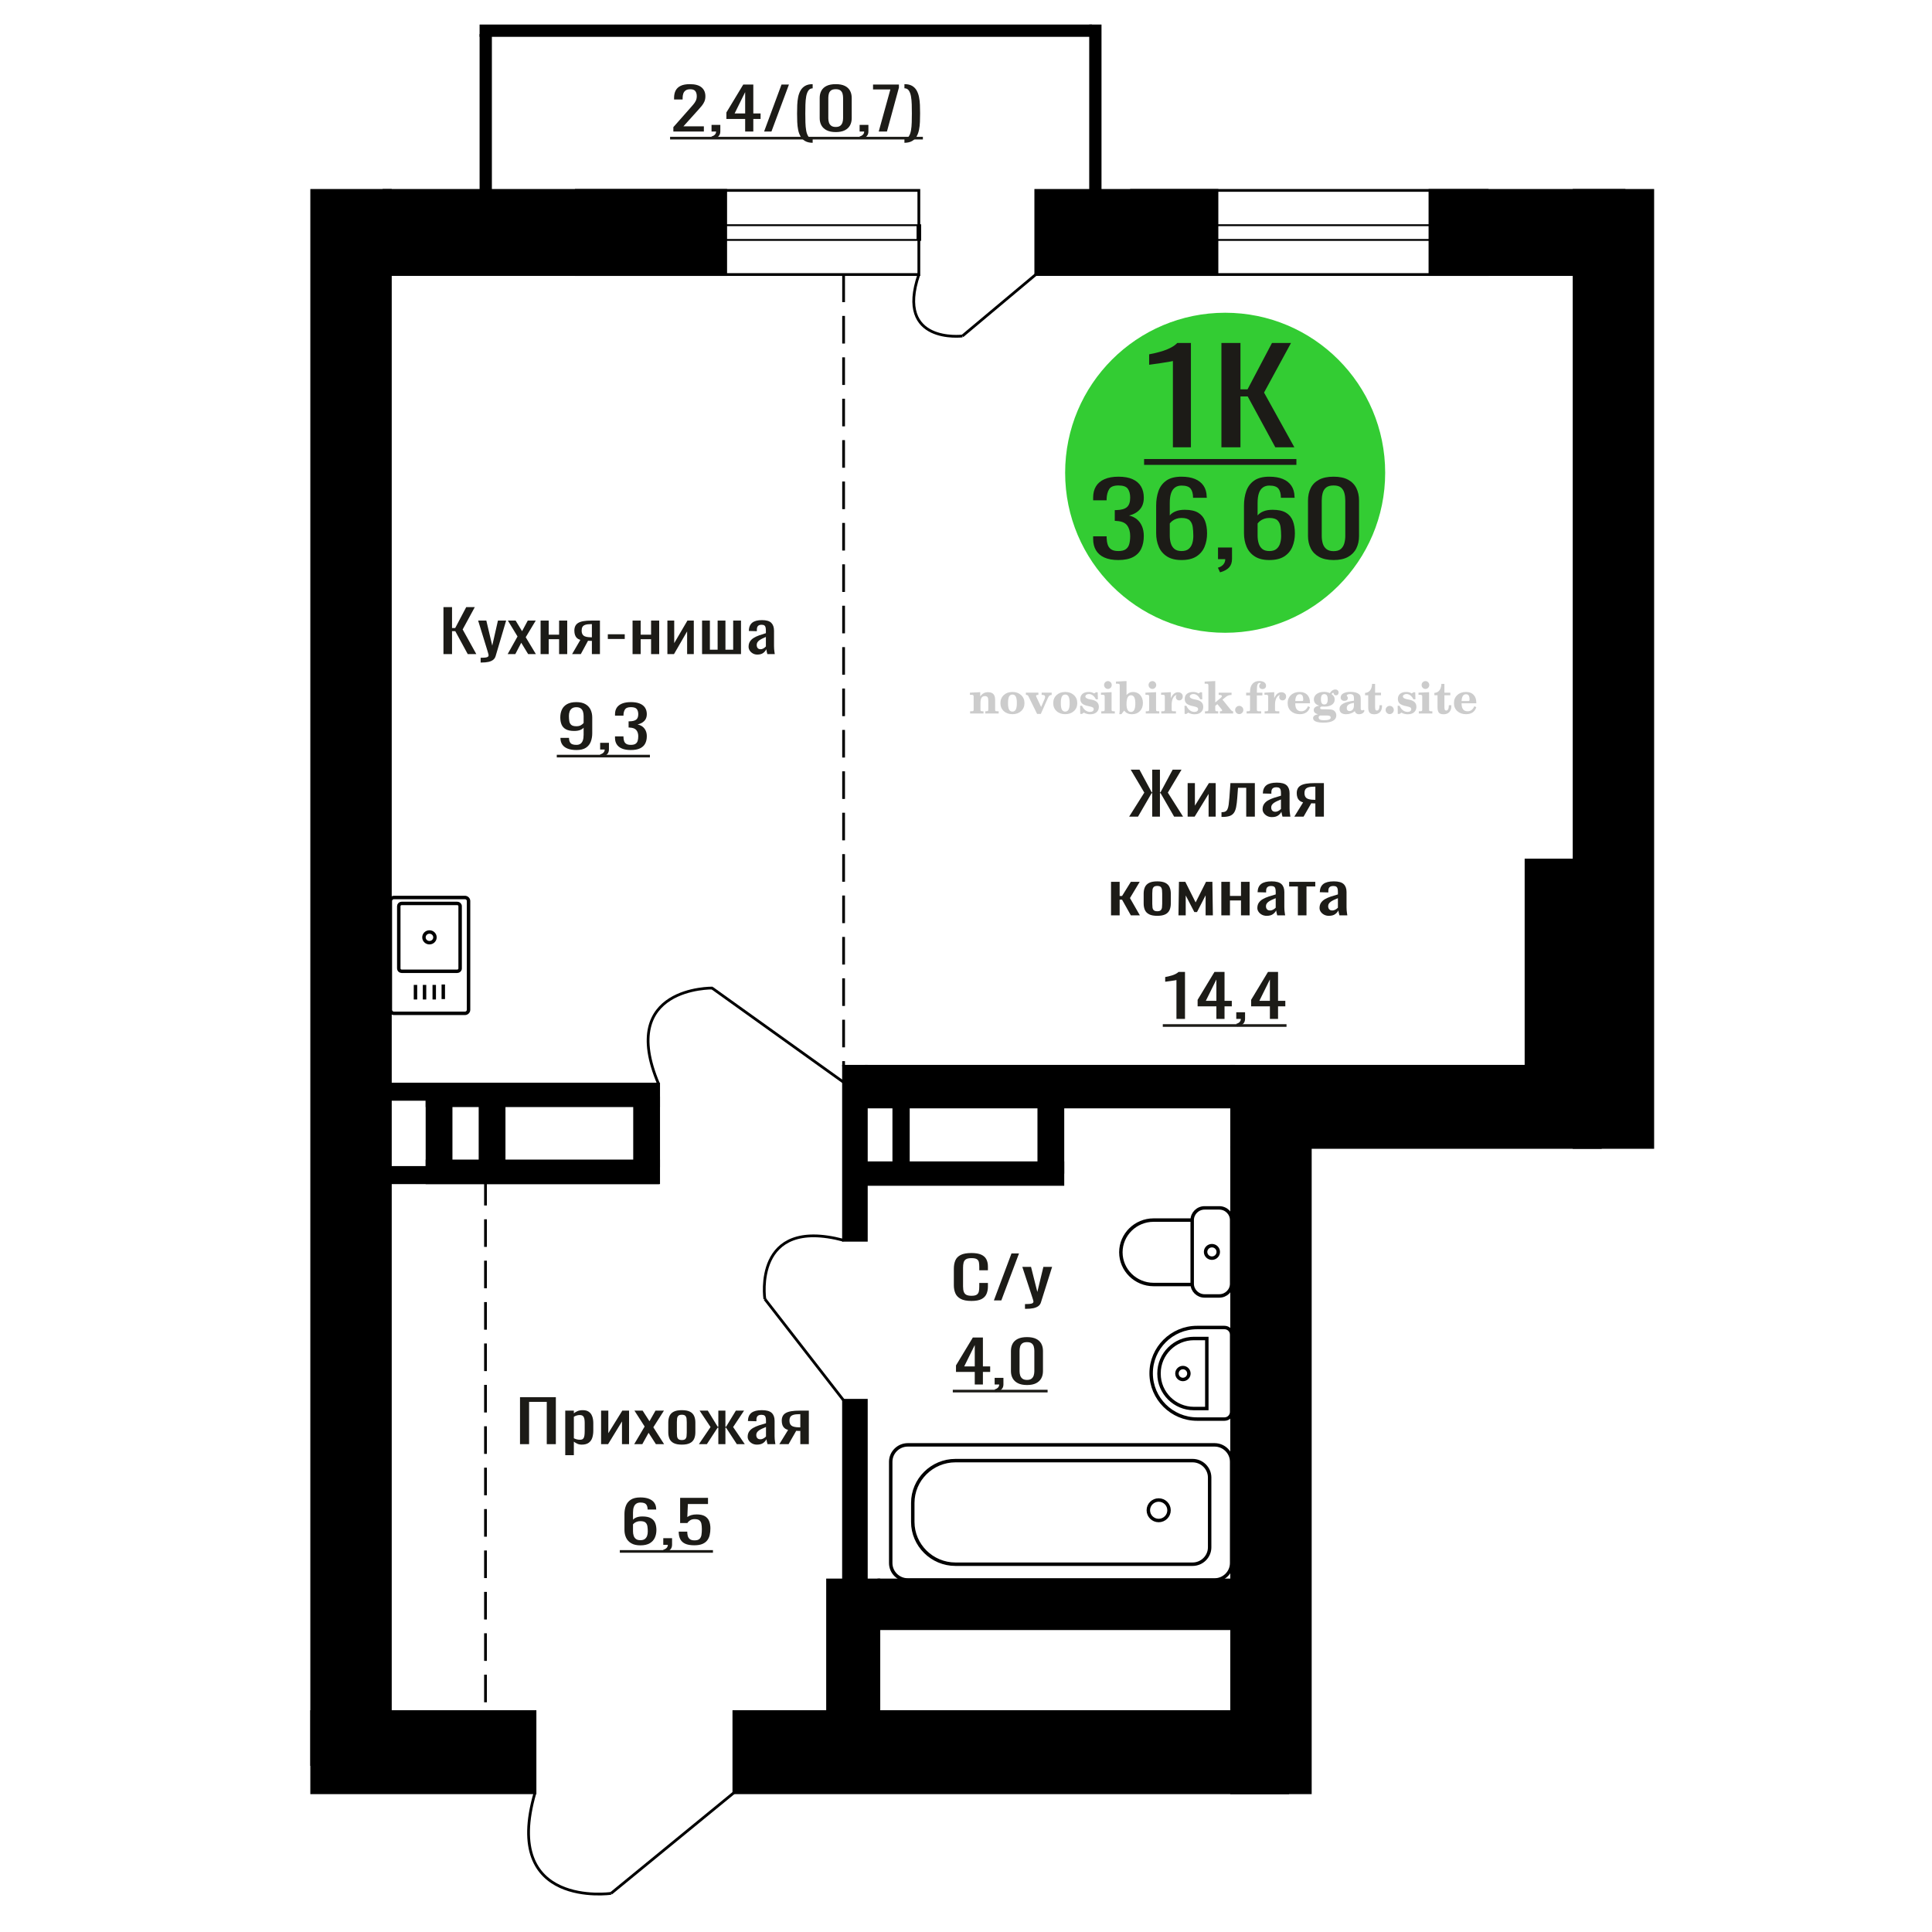 <?xml version="1.0" encoding="UTF-8"?>
<!DOCTYPE svg PUBLIC "-//W3C//DTD SVG 1.1//EN" "http://www.w3.org/Graphics/SVG/1.1/DTD/svg11.dtd">
<!-- Creator: CorelDRAW 2019 -->
<svg xmlns="http://www.w3.org/2000/svg" xml:space="preserve" width="140mm" height="140mm" version="1.1" style="shape-rendering:geometricPrecision; text-rendering:geometricPrecision; image-rendering:optimizeQuality; fill-rule:evenodd; clip-rule:evenodd"
viewBox="0 0 14000 14000"
 xmlns:xlink="http://www.w3.org/1999/xlink">
 <defs>
  <style type="text/css">
   <![CDATA[
    .str0 {stroke:black;stroke-width:25;stroke-miterlimit:22.926}
    .str1 {stroke:black;stroke-width:20;stroke-miterlimit:22.926}
    .str2 {stroke:black;stroke-width:20;stroke-miterlimit:22.926;stroke-dasharray:200 100}
    .fil1 {fill:none}
    .fil3 {fill:black}
    .fil2 {fill:#1C1B17}
    .fil4 {fill:#33CC33}
    .fil0 {fill:#1C1B17;fill-rule:nonzero}
    .fil5 {fill:#CCCCCC;fill-rule:nonzero}
   ]]>
  </style>
 </defs>
 <g id="Слой_x0020_1">
  <polygon class="fil0" points="3213.47,4739.92 3213.47,4399.44 3275.61,4399.44 3275.61,4550.77 3298.7,4550.77 3378.43,4399.44 3440.57,4399.44 3352.6,4561.28 3451.57,4739.92 3389.43,4739.92 3299.25,4573.89 3275.61,4573.89 3275.61,4739.92 "/>
  <path id="1" class="fil0" d="M3482.92 4800.87l0 -34.47c14.28,0 25.65,-0.49 34.09,-1.47 8.42,-0.98 14.48,-2.8 18.14,-5.46 3.66,-2.67 5.5,-6.38 5.5,-11.14 0,-2.53 -1.29,-8.13 -3.85,-16.82 -2.56,-8.68 -5.31,-17.93 -8.25,-27.74l-63.79 -206.81 59.39 0 42.89 181.59 41.24 -181.59 59.39 0 -75.89 256.41c-3.29,11.77 -9.34,21.09 -18.14,27.95 -8.79,6.87 -20.07,11.84 -33.82,14.93 -13.75,3.08 -30.33,4.62 -49.76,4.62l-7.14 0z"/>
  <polygon id="2" class="fil0" points="3678.66,4739.92 3750.15,4612.14 3680.31,4496.96 3736.4,4496.96 3783.14,4573.89 3824.38,4496.96 3882.12,4496.96 3809.53,4617.6 3883.22,4739.92 3827.12,4739.92 3777.08,4657.53 3734.2,4739.92 "/>
  <polygon id="3" class="fil0" points="3917.31,4739.92 3917.31,4496.96 3976.14,4496.96 3976.14,4599.11 4051.47,4599.11 4051.47,4496.96 4110.32,4496.96 4110.32,4739.92 4051.47,4739.92 4051.47,4631.89 3976.14,4631.89 3976.14,4739.92 "/>
  <path id="4" class="fil0" d="M4145.51 4739.92l59.94 -102.98c-10.27,-3.09 -18.61,-7.71 -25.03,-13.87 -6.41,-6.17 -11.08,-13.74 -14.01,-22.7 -2.94,-8.97 -4.41,-19.06 -4.41,-30.27 0,-12.89 2.2,-23.96 6.61,-33.2 4.39,-9.25 11.35,-16.82 20.89,-22.7 9.54,-5.89 22.17,-10.23 37.94,-13.03 15.76,-2.81 35.2,-4.21 58.29,-4.21l61.59 0 0 242.96 -58.3 0 0 -95.84c-5.86,0 -10.8,-0.07 -14.84,-0.21 -4.03,-0.14 -8.43,-0.35 -13.2,-0.63l-52.24 96.68 -63.23 0zm136.92 -121.9c0.73,0 1.92,0 3.57,0 1.65,0 2.66,0 3.02,0l0 -95.42c-0.36,0 -1.37,0 -3.02,0 -1.65,0 -2.65,0 -3.02,0 -17.23,0 -30.89,1.62 -40.97,4.84 -10.07,3.22 -17.14,8.26 -21.17,15.13 -4.03,6.87 -6.04,16.04 -6.04,27.53 0,15.98 4.67,27.89 14.01,35.73 9.35,7.85 27.22,11.91 53.62,12.19z"/>
  <polygon id="5" class="fil0" points="4404.51,4630.21 4404.51,4596.16 4527.12,4596.16 4527.12,4630.21 "/>
  <polygon id="6" class="fil0" points="4583.77,4739.92 4583.77,4496.96 4642.6,4496.96 4642.6,4599.11 4717.93,4599.11 4717.93,4496.96 4776.78,4496.96 4776.78,4739.92 4717.93,4739.92 4717.93,4631.89 4642.6,4631.89 4642.6,4739.92 "/>
  <polygon id="7" class="fil0" points="4836.17,4739.92 4836.17,4496.96 4885.66,4496.96 4885.66,4660.48 4981.33,4496.96 5027.53,4496.96 5027.53,4739.92 4979.14,4739.92 4979.14,4575.15 4884.01,4739.92 "/>
  <polygon id="8" class="fil0" points="5087.47,4739.92 5087.47,4496.96 5144.1,4496.96 5144.1,4707.97 5200.19,4707.97 5200.19,4496.96 5256.82,4496.96 5256.82,4707.97 5312.92,4707.97 5312.92,4496.96 5369.55,4496.96 5369.55,4739.92 "/>
  <path id="9" class="fil0" d="M5488.32 4743.28c-12.46,0 -23.46,-2.73 -33,-8.19 -9.52,-5.47 -17.04,-12.47 -22.54,-21.02 -5.49,-8.55 -8.25,-17.59 -8.25,-27.11 0,-15.14 3.31,-27.89 9.9,-38.25 6.6,-10.37 15.67,-19.13 27.23,-26.28 11.53,-7.14 24.92,-13.38 40.13,-18.7 15.21,-5.32 31.25,-10.51 48.11,-15.55l0 -17.24c0,-9.8 -0.73,-17.93 -2.19,-24.38 -1.47,-6.44 -4.49,-11.28 -9.08,-14.5 -4.58,-3.22 -11.45,-4.83 -20.62,-4.83 -8.06,0 -14.57,1.4 -19.52,4.2 -4.94,2.8 -8.53,6.8 -10.72,11.98 -2.2,5.19 -3.3,11.28 -3.3,18.29l0 12.19 -58.28 -1.69c0.73,-26.9 8.79,-46.72 24.19,-59.47 15.4,-12.75 39.22,-19.13 71.48,-19.13 31.52,0 53.89,6.59 67.09,19.76 13.19,13.17 19.8,32.22 19.8,57.16l0 110.97c0,7.57 0.27,14.85 0.82,21.86 0.55,7.01 1.28,13.52 2.2,19.55 0.91,6.02 1.74,11.7 2.47,17.02l-53.88 0c-1.1,-4.48 -2.48,-10.16 -4.12,-17.02 -1.66,-6.87 -2.86,-13.1 -3.59,-18.71 -3.66,9.53 -10.71,18.43 -21.16,26.69 -10.46,8.27 -24.83,12.4 -43.17,12.4zm23.1 -38.67c5.86,0 11.37,-1.26 16.49,-3.78 5.13,-2.52 9.71,-5.4 13.75,-8.62 4.03,-3.22 6.78,-5.81 8.24,-7.77l0 -68.94c-9.15,3.92 -17.77,7.85 -25.83,11.77 -8.07,3.92 -15.12,8.06 -21.18,12.4 -6.04,4.34 -10.81,9.25 -14.3,14.71 -3.48,5.47 -5.22,11.7 -5.22,18.71 0,9.8 2.38,17.51 7.16,23.11 4.76,5.61 11.72,8.41 20.89,8.41z"/>
  <polygon class="fil0" points="3768.16,10464.93 3768.16,10124.45 4027.88,10124.45 4027.88,10464.93 3962.07,10464.93 3962.07,10158.5 3833.97,10158.5 3833.97,10464.93 "/>
  <path id="1" class="fil0" d="M4096.01 10544.79l0 -322.82 62.3 0 0 19.34c7.39,-6.17 16.31,-11.49 26.8,-15.97 10.48,-4.49 22.9,-6.73 37.26,-6.73 17.47,0 31.36,3.29 41.65,9.88 10.28,6.58 17.95,14.85 23,24.8 5.04,9.95 8.34,20.04 9.9,30.26 1.55,10.23 2.33,18.99 2.33,26.27l0 58.85c0,17.1 -2.33,33.28 -7,48.55 -4.65,15.27 -13.09,27.6 -25.32,36.99 -12.24,9.39 -29.41,14.08 -51.54,14.08 -12.04,0 -22.72,-2.17 -32.03,-6.51 -9.32,-4.35 -17.66,-9.32 -25.05,-14.92l0 97.93 -62.3 0zm107.15 -111.81c10.87,0 18.63,-2.87 23.29,-8.61 4.67,-5.75 7.57,-13.52 8.74,-23.33 1.16,-9.81 1.74,-20.6 1.74,-32.37l0 -58.85c0,-10.08 -0.77,-19.4 -2.32,-27.95 -1.55,-8.54 -4.85,-15.34 -9.91,-20.38 -5.04,-5.05 -12.99,-7.57 -23.87,-7.57 -8.16,0 -15.92,1.26 -23.29,3.78 -7.38,2.52 -13.78,5.47 -19.23,8.83l0 155.53c5.84,3.08 12.43,5.67 19.81,7.77 7.37,2.1 15.73,3.15 25.04,3.15z"/>
  <polygon id="2" class="fil0" points="4355.73,10464.93 4355.73,10221.97 4408.14,10221.97 4408.14,10385.49 4509.47,10221.97 4558.39,10221.97 4558.39,10464.93 4507.14,10464.93 4507.14,10300.16 4406.39,10464.93 "/>
  <polygon id="3" class="fil0" points="4595.65,10464.93 4671.36,10337.15 4597.4,10221.97 4656.8,10221.97 4706.3,10298.9 4749.97,10221.97 4811.12,10221.97 4734.25,10342.61 4812.29,10464.93 4752.88,10464.93 4699.89,10382.54 4654.48,10464.93 "/>
  <path id="4" class="fil0" d="M4940.98 10468.29c-24.84,0 -44.45,-3.64 -58.81,-10.93 -14.37,-7.28 -24.57,-17.65 -30.58,-31.1 -6.01,-13.45 -9.03,-29.28 -9.03,-47.5l0 -70.62c0,-18.21 3.02,-34.04 9.03,-47.5 6.01,-13.45 16.21,-23.81 30.58,-31.1 14.36,-7.29 33.97,-10.93 58.81,-10.93 24.85,0 44.36,3.64 58.53,10.93 14.16,7.29 24.26,17.65 30.27,31.1 6.02,13.46 9.03,29.29 9.03,47.5l0 70.62c0,18.22 -3.01,34.05 -9.03,47.5 -6.01,13.45 -16.11,23.82 -30.27,31.1 -14.17,7.29 -33.68,10.93 -58.53,10.93zm0 -33.2c12.03,0 20.47,-2.53 25.33,-7.57 4.85,-5.04 7.76,-11.7 8.73,-19.97 0.97,-8.26 1.46,-16.88 1.46,-25.85l0 -76.08c0,-9.25 -0.49,-17.93 -1.46,-26.06 -0.97,-8.13 -3.88,-14.78 -8.73,-19.97 -4.86,-5.18 -13.3,-7.77 -25.33,-7.77 -12.03,0 -20.58,2.59 -25.62,7.77 -5.06,5.19 -8.06,11.84 -9.03,19.97 -0.97,8.13 -1.46,16.81 -1.46,26.06l0 76.08c0,8.97 0.49,17.59 1.46,25.85 0.97,8.27 3.97,14.93 9.03,19.97 5.04,5.04 13.59,7.57 25.62,7.57z"/>
  <polygon id="5" class="fil0" points="5064.43,10464.93 5148.87,10340.93 5069.66,10221.97 5129.07,10221.97 5200.69,10338.83 5205.35,10338.83 5205.35,10221.97 5256.59,10221.97 5256.59,10338.83 5261.26,10338.83 5332.31,10221.97 5391.7,10221.97 5312.51,10340.93 5396.95,10464.93 5339.29,10464.93 5261.26,10345.55 5256.59,10345.55 5256.59,10464.93 5205.35,10464.93 5205.35,10345.55 5200.11,10345.55 5122.09,10464.93 "/>
  <path id="6" class="fil0" d="M5485.45 10468.29c-13.19,0 -24.84,-2.73 -34.94,-8.19 -10.09,-5.47 -18.05,-12.47 -23.87,-21.02 -5.82,-8.55 -8.74,-17.59 -8.74,-27.11 0,-15.14 3.5,-27.89 10.48,-38.25 6.99,-10.37 16.6,-19.13 28.83,-26.28 12.22,-7.14 26.39,-13.38 42.51,-18.7 16.11,-5.32 33.09,-10.51 50.95,-15.55l0 -17.24c0,-9.8 -0.77,-17.93 -2.33,-24.38 -1.55,-6.44 -4.75,-11.28 -9.61,-14.5 -4.85,-3.22 -12.12,-4.83 -21.83,-4.83 -8.54,0 -15.44,1.4 -20.67,4.2 -5.24,2.8 -9.04,6.8 -11.36,11.98 -2.33,5.19 -3.5,11.28 -3.5,18.29l0 12.19 -61.72 -1.69c0.78,-26.9 9.31,-46.72 25.62,-59.47 16.31,-12.75 41.53,-19.13 75.7,-19.13 33.39,0 57.08,6.59 71.05,19.76 13.97,13.17 20.97,32.22 20.97,57.16l0 110.97c0,7.57 0.29,14.85 0.87,21.86 0.58,7.01 1.36,13.52 2.33,19.55 0.97,6.02 1.84,11.7 2.61,17.02l-57.06 0c-1.16,-4.48 -2.62,-10.16 -4.36,-17.02 -1.76,-6.87 -3.02,-13.1 -3.8,-18.71 -3.88,9.53 -11.35,18.43 -22.42,26.69 -11.06,8.27 -26.29,12.4 -45.71,12.4zm24.46 -38.67c6.21,0 12.04,-1.26 17.47,-3.78 5.43,-2.52 10.28,-5.4 14.56,-8.62 4.27,-3.22 7.18,-5.81 8.73,-7.77l0 -68.94c-9.7,3.92 -18.83,7.85 -27.36,11.77 -8.55,3.92 -16.02,8.06 -22.43,12.4 -6.4,4.34 -11.44,9.25 -15.14,14.71 -3.69,5.47 -5.53,11.7 -5.53,18.71 0,9.8 2.52,17.51 7.58,23.11 5.04,5.61 12.41,8.41 22.12,8.41z"/>
  <path id="7" class="fil0" d="M5647.33 10464.93l63.48 -102.98c-10.88,-3.09 -19.7,-7.71 -26.5,-13.87 -6.79,-6.17 -11.74,-13.74 -14.84,-22.7 -3.12,-8.97 -4.67,-19.06 -4.67,-30.27 0,-12.89 2.33,-23.96 7,-33.2 4.65,-9.25 12.02,-16.82 22.12,-22.7 10.1,-5.89 23.48,-10.23 40.18,-13.03 16.69,-2.81 37.28,-4.21 61.73,-4.21l65.22 0 0 242.96 -61.73 0 0 -95.84c-6.21,0 -11.44,-0.07 -15.72,-0.21 -4.27,-0.14 -8.93,-0.35 -13.98,-0.63l-55.32 96.68 -66.97 0zm145.01 -121.9c0.77,0 2.03,0 3.78,0 1.75,0 2.81,0 3.2,0l0 -95.42c-0.39,0 -1.45,0 -3.2,0 -1.75,0 -2.81,0 -3.2,0 -18.25,0 -32.71,1.62 -43.39,4.84 -10.67,3.22 -18.15,8.26 -22.42,15.13 -4.26,6.87 -6.4,16.04 -6.4,27.53 0,15.98 4.95,27.89 14.84,35.73 9.91,7.85 28.83,11.91 56.79,12.19z"/>
  <path class="fil1 str0" d="M8925.07 8841.18l0 461.34c0,48.61 -40.36,88.38 -89.69,88.38l-106.62 0c-49.33,0 -89.69,-39.77 -89.69,-88.38l0 -461.34c0,-48.61 40.36,-88.38 89.69,-88.38l106.62 0c49.33,0 89.69,39.77 89.69,88.38zm-286 0l0 466.86 -280 0c-130.28,0 -236.88,-105.04 -236.88,-233.42l0 -0.01c0,-128.39 106.6,-233.43 236.88,-233.43l280 0zm188.91 230.67c0,24.98 -20.56,45.24 -45.91,45.24 -25.36,0 -45.91,-20.26 -45.91,-45.24 0,-24.98 20.55,-45.24 45.91,-45.24 25.35,0 45.91,20.26 45.91,45.24z"/>
  <path class="fil1 str0" d="M3395.28 6529.23l0 788.11c0,14.14 -11.9,25.71 -26.44,25.71l-513.76 0c-14.55,0 -26.44,-11.57 -26.44,-25.71l0 -788.11c0,-14.14 11.89,-25.71 26.44,-25.71l513.76 0c14.54,0 26.44,11.57 26.44,25.71zm-61.02 37.48l0 451.29c0,11.1 -9.33,20.17 -20.74,20.17l-403.11 0c-11.42,0 -20.75,-9.07 -20.75,-20.17l0 -451.29c0,-11.1 9.33,-20.17 20.75,-20.17l403.11 0c11.41,0 20.74,9.07 20.74,20.17zm-182.42 225.64c0,21.42 -17.86,38.77 -39.88,38.77 -22.02,0 -39.87,-17.35 -39.87,-38.77 0,-21.41 17.85,-38.77 39.87,-38.77 22.02,0 39.88,17.36 39.88,38.77zm60.37 341.66l0 105.68m-65.61 -102.74l0 105.68m-70.3 -105.68l0 105.68m-65.61 -105.68l0 105.68"/>
  <path class="fil0" d="M4640.26 11198.18c-27.01,0 -49,-4.97 -65.98,-14.92 -16.98,-9.95 -29.43,-23.4 -37.33,-40.35 -7.92,-16.96 -11.87,-35.8 -11.87,-56.54l0 -114.75c0,-22.14 3.47,-42.31 10.42,-60.53 6.94,-18.21 18.81,-32.79 35.6,-43.71 16.78,-10.93 39.83,-16.4 69.16,-16.4 24.31,0 44.85,3.22 61.64,9.67 16.78,6.45 29.71,15.83 38.79,28.16 9.06,12.33 13.78,27.32 14.17,44.98 0,0.56 0.09,1.33 0.28,2.31 0.2,0.98 0.31,1.89 0.31,2.73l-62.52 0c0,-16.53 -3.66,-29.14 -11,-37.83 -7.33,-8.68 -21.22,-13.03 -41.67,-13.03 -11.19,0 -20.83,2.59 -28.94,7.78 -8.1,5.18 -14.18,13.1 -18.23,23.75 -4.05,10.65 -6.07,24.38 -6.07,41.19l0 51.7c6.16,-7 14.94,-12.68 26.32,-17.02 11.39,-4.34 25.38,-6.52 41.97,-6.52 25.85,0 46.1,4.07 60.77,12.19 14.66,8.13 25.09,19.55 31.26,34.26 6.17,14.71 9.26,32.02 9.26,51.91 0,20.46 -3.87,39.09 -11.58,55.91 -7.72,16.81 -20.06,30.19 -37.04,40.14 -16.98,9.95 -39.56,14.92 -67.72,14.92zm0 -37.41c13.9,0 24.69,-2.87 32.42,-8.61 7.71,-5.75 13.2,-13.38 16.49,-22.91 3.28,-9.53 4.92,-19.9 4.92,-31.11 0,-13.45 -0.87,-25.92 -2.6,-37.41 -1.74,-11.49 -6.28,-20.66 -13.61,-27.53 -7.32,-6.87 -19.87,-10.3 -37.62,-10.3 -8.49,0 -16.2,1.12 -23.16,3.36 -6.94,2.25 -12.91,5.12 -17.94,8.62 -5.01,3.5 -9.06,7.22 -12.14,11.14l0 50.86c0,11.49 1.63,22.14 4.91,31.95 3.28,9.8 8.77,17.58 16.5,23.33 7.71,5.74 18.32,8.61 31.83,8.61z"/>
  <path id="1" class="fil0" d="M4815.63 11249.46l-9.84 -19.33c10.42,-2.52 18.62,-6.94 24.61,-13.24 5.97,-6.31 8.96,-13.8 8.96,-22.49l-32.99 0 0 -48.34 63.67 0 0 47.5c0,14.85 -4.43,26.69 -13.32,35.52 -8.86,8.83 -22.56,15.62 -41.09,20.38z"/>
  <path id="2" class="fil0" d="M5031.52 11197.76c-28.16,0 -50.55,-3.92 -67.14,-11.77 -16.6,-7.84 -28.45,-19.19 -35.6,-34.04 -7.13,-14.86 -10.7,-32.51 -10.7,-52.97l61.92 0c0,10.09 1.16,19.97 3.47,29.64 2.33,9.66 7.25,17.65 14.77,23.96 7.53,6.3 19,9.45 34.43,9.45 16.98,0 29.14,-3.57 36.47,-10.71 7.34,-7.15 11.96,-16.82 13.89,-29.01 1.93,-12.19 2.89,-25.99 2.89,-41.4 0,-15.41 -1.15,-28.51 -3.47,-39.3 -2.31,-10.79 -7.13,-19.06 -14.47,-24.8 -7.33,-5.75 -18.91,-8.62 -34.73,-8.62 -12.72,0 -23.53,2.87 -32.41,8.62 -8.87,5.74 -15.42,12.26 -19.68,19.54l-52.67 0 0 -182.43 202 0 0 44.98 -145.84 0 -4.07 94.16c7.73,-5.89 17.27,-10.51 28.66,-13.87 11.39,-3.37 24.4,-5.05 39.06,-5.05 25.48,0 45.44,4.35 59.92,13.03 14.47,8.69 24.68,20.6 30.67,35.73 5.98,15.13 8.97,32.51 8.97,52.12 0,17.38 -1.74,33.56 -5.21,48.55 -3.47,14.99 -9.55,28.03 -18.23,39.09 -8.69,11.07 -20.54,19.69 -35.59,25.86 -15.05,6.16 -34.15,9.24 -57.31,9.24z"/>
  <polygon id="3" class="fil2" points="4491.51,11232.61 5166.38,11232.61 5166.38,11251.72 4491.51,11251.72 "/>
  <path class="fil1 str0" d="M8765.55 10706.81l0 505.45c0,67.44 -55.69,122.61 -123.76,122.61l-1718.02 0c-170.19,0 -309.42,-137.93 -309.42,-306.52l0 -137.63c0,-168.59 139.23,-306.52 309.42,-306.52l1718.02 0c68.07,0 123.76,55.17 123.76,122.61zm159.53 -114.17l0 733.77c0,67.44 -55.7,122.62 -123.76,122.62l-2223.07 0c-68.08,0 -123.76,-55.18 -123.76,-122.62l0 -733.77c0,-67.43 55.68,-122.61 123.76,-122.61l2223.07 0c68.06,0 123.76,55.18 123.76,122.61zm-453.87 351.26c0,41.02 -33.57,74.28 -74.98,74.28 -41.41,0 -74.99,-33.26 -74.99,-74.28 0,-41.03 33.58,-74.28 74.99,-74.28 41.41,0 74.98,33.25 74.98,74.28z"/>
  <path class="fil1 str0" d="M8925.07 9671.19l0 560.37c0,28.37 -23.27,51.58 -51.72,51.58l-199.05 0c-182.99,0 -332.7,-149.29 -332.7,-331.76l0 -0.01c0,-182.47 149.71,-331.76 332.7,-331.76l199.05 0c28.45,0 51.72,23.21 51.72,51.58zm-180 28.06l0 507.48 -93.76 0c-138.93,0 -252.6,-113.35 -252.6,-251.89l0 -3.71c0,-138.53 113.67,-251.88 252.6,-251.88l93.76 0zm-129.9 253.74c0,23.84 -19.38,43.16 -43.29,43.16 -23.9,0 -43.28,-19.32 -43.28,-43.16 0,-23.84 19.38,-43.17 43.28,-43.17 23.91,0 43.29,19.33 43.29,43.17z"/>
  <path class="fil0" d="M4176.45 5434.97c-24.3,0 -45.04,-3.29 -62.21,-9.87 -17.17,-6.59 -30.2,-16.19 -39.08,-28.8 -8.87,-12.61 -13.49,-27.88 -13.88,-45.82 0,-0.56 0,-1.19 0,-1.89 0,-0.7 0,-1.33 0,-1.89l61.92 0c0,16.25 3.67,28.79 11.01,37.62 7.32,8.83 21.6,13.24 42.82,13.24 11.58,0 21.23,-2.59 28.94,-7.77 7.73,-5.19 13.51,-13.17 17.37,-23.96 3.85,-10.79 5.78,-24.45 5.78,-40.99l0 -51.7c-5.78,7.01 -14.36,12.68 -25.75,17.03 -11.39,4.34 -25.57,6.51 -42.55,6.51 -25.84,0 -46.1,-4.13 -60.76,-12.4 -14.67,-8.27 -24.99,-19.75 -30.97,-34.47 -5.98,-14.71 -8.98,-31.87 -8.98,-51.49 0,-20.74 3.87,-39.44 11.58,-56.11 7.73,-16.68 20.16,-29.92 37.33,-39.73 17.17,-9.8 39.66,-14.71 67.43,-14.71 27.02,0 49.01,4.98 65.99,14.92 16.97,9.95 29.42,23.33 37.33,40.15 7.91,16.81 11.87,35.59 11.87,56.32l0 114.33c0,21.86 -3.47,42.04 -10.43,60.53 -6.94,18.5 -18.71,33.28 -35.3,44.35 -16.6,11.07 -39.74,16.6 -69.46,16.6zm0 -172.34c13.51,0 24.51,-2.45 32.99,-7.35 8.5,-4.91 15.05,-10.3 19.68,-16.19l0 -50.44c0,-11.77 -1.54,-22.48 -4.63,-32.15 -3.08,-9.67 -8.48,-17.38 -16.2,-23.12 -7.71,-5.75 -18.33,-8.62 -31.84,-8.62 -13.49,0 -24.21,2.94 -32.12,8.83 -7.91,5.88 -13.5,13.52 -16.79,22.91 -3.28,9.39 -4.91,19.68 -4.91,30.89 0,13.45 0.86,25.92 2.6,37.41 1.73,11.49 6.37,20.67 13.89,27.54 7.53,6.86 19.97,10.29 37.33,10.29z"/>
  <path id="1" class="fil0" d="M4358.2 5486.25l-9.85 -19.33c10.43,-2.52 18.62,-6.94 24.61,-13.24 5.98,-6.31 8.96,-13.8 8.96,-22.49l-32.99 0 0 -48.34 63.67 0 0 47.5c0,14.85 -4.43,26.69 -13.31,35.52 -8.87,8.83 -22.57,15.62 -41.09,20.38z"/>
  <path id="2" class="fil0" d="M4571.19 5434.97c-25.46,0 -46.69,-3.5 -63.67,-10.51 -16.98,-7 -29.7,-17.09 -38.2,-30.26 -8.48,-13.17 -12.74,-28.72 -12.74,-46.66l0 -11.35 61.36 0c0,1.12 0,2.32 0,3.58 0,1.26 0,2.59 0,3.99 0.39,10.09 2.03,19.19 4.92,27.32 2.89,8.13 8.11,14.57 15.63,19.34 7.53,4.76 18.42,7.14 32.7,7.14 15.05,0 26.44,-2.59 34.15,-7.77 7.72,-5.19 12.93,-12.54 15.63,-22.07 2.7,-9.53 4.05,-20.46 4.05,-32.79 0,-17.93 -4.53,-32.57 -13.61,-43.92 -9.06,-11.35 -24.98,-17.59 -47.74,-18.71 -1.15,-0.28 -2.61,-0.42 -4.35,-0.42 -1.73,0 -3.18,0 -4.34,0l0 -44.98c1.16,0 2.51,0 4.05,0 1.54,0 2.91,0 4.06,0 21.99,-0.56 37.82,-4.76 47.45,-12.61 9.66,-7.84 14.48,-20.87 14.48,-39.09 0,-15.41 -3.57,-27.74 -10.7,-36.99 -7.15,-9.24 -21.33,-13.87 -42.55,-13.87 -21.22,0 -35.31,5.12 -42.25,15.34 -6.95,10.23 -10.81,23.33 -11.58,39.31 0,1.12 0,2.31 0,3.57 0,1.26 0,2.45 0,3.57l-61.36 0 0 -11.35c0,-18.21 4.26,-33.76 12.74,-46.66 8.5,-12.89 21.32,-22.83 38.49,-29.84 17.17,-7 38.5,-10.51 63.96,-10.51 25.86,0 47.27,3.51 64.25,10.51 16.98,7.01 29.71,17.02 38.2,30.06 8.49,13.03 12.73,28.65 12.73,46.86 0,20.46 -6.07,36.85 -18.23,49.18 -12.16,12.33 -28.46,20.74 -48.91,25.22 14.28,3.09 26.33,8.41 36.17,15.98 9.85,7.56 17.46,17.16 22.86,28.79 5.41,11.63 8.11,25.15 8.11,40.56 0,20.18 -3.85,37.76 -11.58,52.75 -7.71,15 -20.06,26.63 -37.04,34.89 -16.98,8.27 -39.35,12.4 -67.14,12.4z"/>
  <polygon id="3" class="fil2" points="4034.65,5469.4 4709.52,5469.4 4709.52,5488.51 4034.65,5488.51 "/>
  <polygon class="fil3 str1" points="11406.57,1379.69 11976.45,1379.69 11976.45,8314.54 11406.57,8314.54 "/>
  <path class="fil0" d="M8524.99 7383.46l0 -281.63c-0.38,0.28 -4.72,1.12 -13.02,2.52 -8.29,1.41 -17.66,2.81 -28.08,4.21 -10.41,1.4 -19.68,2.66 -27.77,3.78 -8.11,1.12 -12.36,1.68 -12.74,1.68l0 -34.05c6.55,-1.12 14.18,-2.66 22.86,-4.62 8.69,-1.96 17.55,-4.34 26.63,-7.14 9.06,-2.81 17.75,-6.31 26.04,-10.51 8.3,-4.21 15.34,-9.11 21.13,-14.72l46.88 0 0 340.48 -61.93 0z"/>
  <path id="1" class="fil0" d="M8814.38 7383.46l0 -91.21 -136.02 0 0 -47.08 122.14 -202.19 72.92 0 0 209.33 52.67 0 0 39.94 -52.67 0 0 91.21 -59.04 0zm-76.4 -131.15l76.4 0 0 -154.68 -76.4 154.68z"/>
  <path id="2" class="fil0" d="M8967.76 7438.52l-9.85 -19.33c10.43,-2.52 18.62,-6.94 24.61,-13.24 5.98,-6.31 8.97,-13.8 8.97,-22.49l-33 0 0 -48.34 63.67 0 0 47.5c0,14.85 -4.43,26.69 -13.31,35.52 -8.87,8.83 -22.57,15.62 -41.09,20.38z"/>
  <path id="3" class="fil0" d="M9202.16 7383.46l0 -91.21 -136.01 0 0 -47.08 122.13 -202.19 72.93 0 0 209.33 52.67 0 0 39.94 -52.67 0 0 91.21 -59.05 0zm-76.39 -131.15l76.39 0 0 -154.68 -76.39 154.68z"/>
  <polygon id="4" class="fil2" points="8426.02,7421.67 9322.55,7421.67 9322.55,7440.78 8426.02,7440.78 "/>
  <polygon class="fil0" points="8182.29,5917.58 8292.06,5743.56 8193.39,5577.1 8257.02,5577.1 8345.77,5741.46 8349.27,5741.46 8349.27,5577.1 8405.32,5577.1 8405.32,5741.46 8409.4,5741.46 8497.56,5577.1 8561.78,5577.1 8462.53,5743.56 8572.88,5917.58 8508.07,5917.58 8409.98,5747.34 8405.32,5747.34 8405.32,5917.58 8349.27,5917.58 8349.27,5747.34 8345.19,5747.34 8246.51,5917.58 "/>
  <polygon id="1" class="fil0" points="8606.16,5917.58 8606.16,5674.62 8658.71,5674.62 8658.71,5838.14 8760.3,5674.62 8809.34,5674.62 8809.34,5917.58 8757.96,5917.58 8757.96,5752.81 8656.96,5917.58 "/>
  <path id="2" class="fil0" d="M8851.39 5919.68l0 -34.05c11.66,0 20.91,-1.68 27.72,-5.04 6.82,-3.36 12.07,-9.04 15.77,-17.02 3.69,-7.99 6.51,-18.78 8.47,-32.37 1.94,-13.59 3.69,-30.61 5.25,-51.07l7.58 -105.51 176.92 0 0 242.96 -62.48 0 0 -208.91 -59.54 0 -5.27 71.46c-1.94,27.74 -4.76,50.72 -8.46,68.93 -3.69,18.22 -9.44,32.44 -17.22,42.67 -7.79,10.23 -18.2,17.44 -31.24,21.65 -13.04,4.2 -29.88,6.3 -50.5,6.3l-7 0z"/>
  <path id="3" class="fil0" d="M9216.86 5920.94c-13.23,0 -24.91,-2.73 -35.03,-8.19 -10.12,-5.47 -18.1,-12.47 -23.94,-21.02 -5.83,-8.55 -8.76,-17.59 -8.76,-27.11 0,-15.14 3.51,-27.89 10.51,-38.25 7,-10.37 16.64,-19.13 28.91,-26.28 12.25,-7.14 26.46,-13.38 42.61,-18.7 16.16,-5.32 33.18,-10.51 51.09,-15.55l0 -17.24c0,-9.8 -0.78,-17.93 -2.34,-24.38 -1.55,-6.44 -4.76,-11.28 -9.63,-14.5 -4.87,-3.22 -12.16,-4.83 -21.9,-4.83 -8.55,0 -15.47,1.4 -20.72,4.2 -5.25,2.8 -9.05,6.8 -11.39,11.98 -2.33,5.19 -3.5,11.28 -3.5,18.29l0 12.19 -61.88 -1.69c0.78,-26.9 9.34,-46.72 25.68,-59.47 16.35,-12.75 41.65,-19.13 75.9,-19.13 33.47,0 57.22,6.59 71.24,19.76 14,13.17 21.01,32.22 21.01,57.16l0 110.97c0,7.57 0.3,14.85 0.88,21.86 0.58,7.01 1.36,13.52 2.33,19.55 0.98,6.02 1.85,11.7 2.63,17.02l-57.21 0c-1.17,-4.48 -2.63,-10.16 -4.38,-17.02 -1.76,-6.87 -3.03,-13.1 -3.8,-18.71 -3.89,9.53 -11.38,18.43 -22.48,26.69 -11.1,8.27 -26.36,12.4 -45.83,12.4zm24.52 -38.67c6.23,0 12.07,-1.26 17.52,-3.78 5.44,-2.52 10.31,-5.4 14.6,-8.62 4.28,-3.22 7.19,-5.81 8.75,-7.77l0 -68.94c-9.72,3.92 -18.88,7.85 -27.43,11.77 -8.57,3.92 -16.06,8.06 -22.49,12.4 -6.42,4.34 -11.47,9.25 -15.18,14.71 -3.7,5.47 -5.55,11.7 -5.55,18.71 0,9.8 2.53,17.51 7.6,23.11 5.06,5.61 12.45,8.41 22.18,8.41z"/>
  <path id="4" class="fil0" d="M9379.16 5917.58l63.64 -102.98c-10.9,-3.09 -19.75,-7.71 -26.57,-13.87 -6.81,-6.17 -11.77,-13.74 -14.88,-22.7 -3.12,-8.97 -4.68,-19.06 -4.68,-30.27 0,-12.89 2.34,-23.96 7.02,-33.2 4.66,-9.25 12.05,-16.82 22.18,-22.7 10.12,-5.89 23.54,-10.23 40.28,-13.03 16.74,-2.81 37.38,-4.21 61.89,-4.21l65.39 0 0 242.96 -61.89 0 0 -95.84c-6.22,0 -11.47,-0.07 -15.76,-0.21 -4.28,-0.14 -8.95,-0.35 -14.02,-0.63l-55.46 96.68 -67.14 0zm145.38 -121.9c0.78,0 2.04,0 3.79,0 1.75,0 2.82,0 3.21,0l0 -95.42c-0.39,0 -1.46,0 -3.21,0 -1.75,0 -2.82,0 -3.2,0 -18.3,0 -32.8,1.62 -43.51,4.84 -10.69,3.22 -18.19,8.26 -22.47,15.13 -4.28,6.87 -6.42,16.04 -6.42,27.53 0,15.98 4.96,27.89 14.88,35.73 9.93,7.85 28.9,11.91 56.93,12.19z"/>
  <polygon id="5" class="fil0" points="8050.93,6633 8050.93,6390.04 8113.39,6390.04 8113.39,6492.61 8130.91,6492.61 8194.55,6390.04 8258.78,6390.04 8188.14,6507.74 8259.95,6633 8194.55,6633 8130.91,6519.51 8113.39,6519.51 8113.39,6633 "/>
  <path id="6" class="fil0" d="M8386.05 6636.36c-24.9,0 -44.56,-3.64 -58.96,-10.93 -14.4,-7.28 -24.63,-17.65 -30.66,-31.1 -6.02,-13.45 -9.05,-29.28 -9.05,-47.5l0 -70.62c0,-18.21 3.03,-34.04 9.05,-47.5 6.03,-13.45 16.26,-23.81 30.66,-31.1 14.4,-7.29 34.06,-10.93 58.96,-10.93 24.92,0 44.48,3.64 58.69,10.93 14.19,7.29 24.32,17.65 30.34,31.1 6.05,13.46 9.06,29.29 9.06,47.5l0 70.62c0,18.22 -3.01,34.05 -9.06,47.5 -6.02,13.45 -16.15,23.82 -30.34,31.1 -14.21,7.29 -33.77,10.93 -58.69,10.93zm0 -33.2c12.07,0 20.53,-2.53 25.41,-7.57 4.86,-5.04 7.77,-11.7 8.75,-19.97 0.97,-8.26 1.45,-16.88 1.45,-25.85l0 -76.08c0,-9.25 -0.48,-17.93 -1.45,-26.06 -0.98,-8.13 -3.89,-14.78 -8.75,-19.97 -4.88,-5.18 -13.34,-7.77 -25.41,-7.77 -12.06,0 -20.63,2.59 -25.68,7.77 -5.07,5.19 -8.08,11.84 -9.06,19.97 -0.97,8.13 -1.46,16.81 -1.46,26.06l0 76.08c0,8.97 0.49,17.59 1.46,25.85 0.98,8.27 3.99,14.93 9.06,19.97 5.05,5.04 13.62,7.57 25.68,7.57z"/>
  <polygon id="7" class="fil0" points="8539.6,6633 8543.1,6390.04 8589.23,6390.04 8663.96,6539.26 8739.27,6390.04 8785.4,6390.04 8788.9,6633 8736.35,6633 8736.35,6487.98 8673.89,6609.04 8654.61,6609.04 8592.15,6488.82 8592.15,6633 "/>
  <polygon id="8" class="fil0" points="8850.21,6633 8850.21,6390.04 8912.67,6390.04 8912.67,6492.19 8992.66,6492.19 8992.66,6390.04 9055.14,6390.04 9055.14,6633 8992.66,6633 8992.66,6524.97 8912.67,6524.97 8912.67,6633 "/>
  <path id="9" class="fil0" d="M9178.91 6636.36c-13.22,0 -24.91,-2.73 -35.03,-8.19 -10.11,-5.47 -18.1,-12.47 -23.93,-21.02 -5.84,-8.55 -8.77,-17.59 -8.77,-27.11 0,-15.14 3.52,-27.89 10.52,-38.25 7,-10.37 16.64,-19.13 28.9,-26.28 12.25,-7.14 26.46,-13.38 42.61,-18.7 16.16,-5.32 33.19,-10.51 51.09,-15.55l0 -17.24c0,-9.8 -0.78,-17.93 -2.33,-24.38 -1.56,-6.44 -4.77,-11.28 -9.64,-14.5 -4.86,-3.22 -12.16,-4.83 -21.89,-4.83 -8.56,0 -15.48,1.4 -20.73,4.2 -5.25,2.8 -9.05,6.8 -11.39,11.98 -2.33,5.19 -3.5,11.28 -3.5,18.29l0 12.19 -61.87 -1.69c0.77,-26.9 9.33,-46.72 25.68,-59.47 16.35,-12.75 41.64,-19.13 75.89,-19.13 33.48,0 57.23,6.59 71.24,19.76 14,13.17 21.02,32.22 21.02,57.16l0 110.97c0,7.57 0.29,14.85 0.87,21.86 0.59,7.01 1.36,13.52 2.34,19.55 0.97,6.02 1.84,11.7 2.62,17.02l-57.21 0c-1.17,-4.48 -2.63,-10.16 -4.38,-17.02 -1.76,-6.87 -3.02,-13.1 -3.8,-18.71 -3.89,9.53 -11.38,18.43 -22.48,26.69 -11.09,8.27 -26.36,12.4 -45.83,12.4zm24.53 -38.67c6.22,0 12.07,-1.26 17.51,-3.78 5.45,-2.52 10.31,-5.4 14.6,-8.62 4.28,-3.22 7.2,-5.81 8.75,-7.77l0 -68.94c-9.72,3.92 -18.87,7.85 -27.43,11.77 -8.57,3.92 -16.06,8.06 -22.49,12.4 -6.42,4.34 -11.47,9.25 -15.18,14.71 -3.69,5.47 -5.54,11.7 -5.54,18.71 0,9.8 2.53,17.51 7.6,23.11 5.05,5.61 12.44,8.41 22.18,8.41z"/>
  <polygon id="10" class="fil0" points="9404.85,6633 9404.85,6423.67 9341.79,6423.67 9341.79,6390.04 9530.96,6390.04 9530.96,6423.67 9467.33,6423.67 9467.33,6633 "/>
  <path id="11" class="fil0" d="M9629.63 6636.36c-13.22,0 -24.9,-2.73 -35.03,-8.19 -10.11,-5.47 -18.1,-12.47 -23.93,-21.02 -5.83,-8.55 -8.76,-17.59 -8.76,-27.11 0,-15.14 3.51,-27.89 10.51,-38.25 7,-10.37 16.64,-19.13 28.9,-26.28 12.26,-7.14 26.46,-13.38 42.62,-18.7 16.15,-5.32 33.18,-10.51 51.08,-15.55l0 -17.24c0,-9.8 -0.77,-17.93 -2.33,-24.38 -1.55,-6.44 -4.76,-11.28 -9.64,-14.5 -4.86,-3.22 -12.15,-4.83 -21.89,-4.83 -8.55,0 -15.47,1.4 -20.72,4.2 -5.25,2.8 -9.06,6.8 -11.39,11.98 -2.34,5.19 -3.5,11.28 -3.5,18.29l0 12.19 -61.88 -1.69c0.78,-26.9 9.33,-46.72 25.68,-59.47 16.35,-12.75 41.64,-19.13 75.9,-19.13 33.47,0 57.22,6.59 71.24,19.76 14,13.17 21.01,32.22 21.01,57.16l0 110.97c0,7.57 0.29,14.85 0.88,21.86 0.58,7.01 1.36,13.52 2.33,19.55 0.97,6.02 1.85,11.7 2.62,17.02l-57.21 0c-1.16,-4.48 -2.62,-10.16 -4.37,-17.02 -1.77,-6.87 -3.03,-13.1 -3.81,-18.71 -3.89,9.53 -11.37,18.43 -22.47,26.69 -11.1,8.27 -26.36,12.4 -45.84,12.4zm24.53 -38.67c6.22,0 12.07,-1.26 17.52,-3.78 5.44,-2.52 10.3,-5.4 14.59,-8.62 4.28,-3.22 7.2,-5.81 8.75,-7.77l0 -68.94c-9.72,3.92 -18.87,7.85 -27.43,11.77 -8.57,3.92 -16.05,8.06 -22.48,12.4 -6.42,4.34 -11.48,9.25 -15.19,14.71 -3.69,5.47 -5.54,11.7 -5.54,18.71 0,9.8 2.53,17.51 7.6,23.11 5.06,5.61 12.44,8.41 22.18,8.41z"/>
  <path class="fil0" d="M7039.46 9427.1c-33.55,0 -59.58,-5.04 -78.1,-15.13 -18.54,-10.09 -31.41,-23.68 -38.63,-40.77 -7.21,-17.1 -10.82,-36.15 -10.82,-57.17l0 -120.22c0,-22.97 3.61,-43.01 10.82,-60.1 7.22,-17.1 20.09,-30.34 38.63,-39.73 18.52,-9.38 44.55,-14.08 78.1,-14.08 29.65,0 53.14,3.93 70.5,11.77 17.36,7.85 29.85,19.06 37.45,33.63 7.61,14.57 11.41,32.08 11.41,52.54l0 26.9 -62.61 0 0 -23.96c0,-12.61 -0.88,-23.75 -2.63,-33.41 -1.76,-9.67 -6.53,-17.17 -14.34,-22.49 -7.79,-5.33 -20.86,-7.99 -39.2,-7.99 -18.72,0 -32.37,2.87 -40.95,8.62 -8.59,5.74 -14.14,13.87 -16.67,24.38 -2.54,10.51 -3.8,22.77 -3.8,36.78l0 134.93c0,17.09 1.95,30.61 5.84,40.56 3.9,9.95 10.33,17.02 19.31,21.23 8.96,4.2 21.06,6.3 36.27,6.3 17.95,0 30.82,-2.87 38.62,-8.61 7.81,-5.75 12.68,-13.67 14.63,-23.75 1.94,-10.09 2.92,-21.86 2.92,-35.31l0 -25.22 62.61 0 0 25.22c0,20.73 -3.51,39.02 -10.54,54.85 -7.01,15.84 -19.11,28.17 -36.27,36.99 -17.17,8.83 -41.34,13.24 -72.55,13.24z"/>
  <polygon id="1" class="fil0" points="7202.12,9423.32 7329.67,9082.84 7384.09,9082.84 7255.95,9423.32 "/>
  <path id="2" class="fil0" d="M7427.4 9484.27l0 -34.47c15.2,0 27.29,-0.49 36.27,-1.47 8.97,-0.98 15.41,-2.8 19.31,-5.46 3.9,-2.67 5.84,-6.38 5.84,-11.14 0,-2.53 -1.36,-8.13 -4.09,-16.82 -2.73,-8.68 -5.65,-17.93 -8.78,-27.74l-67.87 -206.81 63.19 0 45.64 181.59 43.88 -181.59 63.19 0 -80.74 256.41c-3.51,11.77 -9.94,21.09 -19.31,27.95 -9.35,6.87 -21.35,11.84 -35.98,14.93 -14.63,3.08 -32.28,4.62 -52.95,4.62l-7.6 0z"/>
  <polygon class="fil3 str1" points="11768.24,1989.36 11768.24,1379.69 10361.96,1379.69 10361.96,1989.36 "/>
  <polygon class="fil1 str1" points="8199.2,1989.36 8199.2,1379.69 10776.48,1379.69 10776.48,1989.36 "/>
  <rect class="fil1 str1" transform="matrix(3.45048E-13 0.673 1.929 2.43806E-13 8199.18 1631.74)" width="158.75" height="1336.15"/>
  <circle class="fil4" cx="8877.95" cy="3425.79" r="1159.56"/>
  <path class="fil0" d="M8103.97 4058.2c-40.58,0 -74.4,-6.09 -101.46,-18.28 -27.06,-12.19 -47.34,-29.73 -60.88,-52.64 -13.52,-22.91 -20.28,-49.97 -20.28,-81.16l0 -19.75 97.76 0c0,1.95 0,4.02 0,6.22 0,2.19 0,4.51 0,6.94 0.62,17.55 3.23,33.4 7.85,47.53 4.6,14.14 12.9,25.35 24.9,33.64 11.98,8.28 29.37,12.43 52.11,12.43 23.98,0 42.12,-4.51 54.42,-13.53 12.3,-9.02 20.6,-21.81 24.9,-38.39 4.3,-16.57 6.46,-35.58 6.46,-57.03 0,-31.2 -7.23,-56.67 -21.67,-76.41 -14.46,-19.74 -39.81,-30.59 -76.09,-32.54 -1.86,-0.48 -4.15,-0.73 -6.93,-0.73 -2.76,0 -5.07,0 -6.91,0l0 -78.23c1.84,0 4,0 6.46,0 2.46,0 4.6,0 6.44,0 35.06,-0.98 60.26,-8.29 75.64,-21.94 15.38,-13.65 23.06,-36.31 23.06,-68 0,-26.81 -5.69,-48.26 -17.07,-64.34 -11.36,-16.09 -33.97,-24.13 -67.79,-24.13 -33.82,0 -56.26,8.89 -67.32,26.69 -11.08,17.79 -17.22,40.58 -18.46,68.36 0,1.95 0,4.02 0,6.22 0,2.19 0,4.26 0,6.21l-97.76 0 0 -19.74c0,-31.68 6.76,-58.74 20.28,-81.16 13.54,-22.42 33.98,-39.73 61.35,-51.91 27.36,-12.19 61.33,-18.28 101.91,-18.28 41.2,0 75.34,6.09 102.38,18.28 27.06,12.18 47.36,29.61 60.88,52.27 13.52,22.67 20.3,49.85 20.3,81.53 0,35.59 -9.69,64.1 -29.07,85.55 -19.36,21.45 -45.35,36.07 -77.93,43.87 22.76,5.36 41.97,14.62 57.65,27.79 15.68,13.16 27.83,29.85 36.43,50.08 8.6,20.23 12.92,43.75 12.92,70.56 0,35.1 -6.16,65.68 -18.46,91.76 -12.3,26.08 -31.96,46.31 -59.02,60.69 -27.06,14.38 -62.72,21.57 -107,21.57z"/>
  <path id="1" class="fil0" d="M8561.45 4058.2c-43.04,0 -78.08,-8.65 -105.14,-25.96 -27.06,-17.3 -46.89,-40.7 -59.49,-70.19 -12.62,-29.49 -18.91,-62.27 -18.91,-98.34l0 -199.62c0,-38.5 5.54,-73.6 16.6,-105.29 11.06,-31.68 29.97,-57.03 56.73,-76.04 26.74,-19.01 63.49,-28.51 110.21,-28.51 38.74,0 71.49,5.6 98.23,16.81 26.76,11.21 47.35,27.54 61.8,48.99 14.45,21.45 21.99,47.53 22.6,78.24 0,0.97 0.16,2.31 0.46,4.02 0.31,1.71 0.46,3.29 0.46,4.75l-99.61 0c0,-28.76 -5.84,-50.69 -17.52,-65.8 -11.69,-15.11 -33.82,-22.67 -66.42,-22.67 -17.82,0 -33.2,4.51 -46.12,13.53 -12.9,9.01 -22.59,22.79 -29.05,41.31 -6.46,18.52 -9.69,42.41 -9.69,71.65l0 89.94c9.84,-12.19 23.83,-22.06 41.97,-29.61 18.14,-7.56 40.43,-11.34 66.87,-11.34 41.2,0 73.48,7.07 96.86,21.21 23.36,14.13 39.96,34 49.8,59.59 9.84,25.59 14.76,55.69 14.76,90.3 0,35.58 -6.15,68 -18.45,97.25 -12.3,29.24 -31.97,52.52 -59.03,69.82 -27.06,17.31 -63.02,25.96 -107.92,25.96zm0 -65.07c22.14,0 39.36,-5 51.66,-14.99 12.3,-10 21.05,-23.28 26.29,-39.85 5.22,-16.58 7.83,-34.61 7.83,-54.11 0,-23.4 -1.38,-45.09 -4.15,-65.08 -2.76,-19.98 -9.99,-35.94 -21.67,-47.89 -11.68,-11.94 -31.67,-17.91 -59.96,-17.91 -13.52,0 -25.82,1.95 -36.88,5.85 -11.08,3.9 -20.6,8.89 -28.6,14.99 -8,6.09 -14.46,12.55 -19.38,19.37l0 88.48c0,19.98 2.63,38.51 7.85,55.57 5.22,17.06 13.99,30.58 26.29,40.58 12.3,9.99 29.2,14.99 50.72,14.99z"/>
  <path id="2" class="fil0" d="M8840.93 4147.4l-15.68 -33.63c16.6,-4.39 29.67,-12.06 39.19,-23.03 9.54,-10.97 14.3,-24.01 14.3,-39.12l-52.57 0 0 -84.09 101.46 0 0 82.63c0,25.83 -7.08,46.43 -21.22,61.78 -14.14,15.36 -35.97,27.18 -65.48,35.46z"/>
  <path id="3" class="fil0" d="M9197.87 4058.2c-43.04,0 -78.09,-8.65 -105.15,-25.96 -27.05,-17.3 -46.88,-40.7 -59.49,-70.19 -12.61,-29.49 -18.9,-62.27 -18.9,-98.34l0 -199.62c0,-38.5 5.53,-73.6 16.6,-105.29 11.06,-31.68 29.97,-57.03 56.72,-76.04 26.75,-19.01 63.49,-28.51 110.22,-28.51 38.74,0 71.48,5.6 98.23,16.81 26.75,11.21 47.35,27.54 61.8,48.99 14.45,21.45 21.98,47.53 22.6,78.24 0,0.97 0.15,2.31 0.45,4.02 0.32,1.71 0.47,3.29 0.47,4.75l-99.62 0c0,-28.76 -5.84,-50.69 -17.52,-65.8 -11.68,-15.11 -33.82,-22.67 -66.41,-22.67 -17.83,0 -33.2,4.51 -46.12,13.53 -12.91,9.01 -22.59,22.79 -29.05,41.31 -6.46,18.52 -9.69,42.41 -9.69,71.65l0 89.94c9.84,-12.19 23.83,-22.06 41.97,-29.61 18.14,-7.56 40.43,-11.34 66.87,-11.34 41.2,0 73.48,7.07 96.85,21.21 23.36,14.13 39.96,34 49.8,59.59 9.84,25.59 14.76,55.69 14.76,90.3 0,35.58 -6.14,68 -18.44,97.25 -12.3,29.24 -31.98,52.52 -59.04,69.82 -27.05,17.31 -63.02,25.96 -107.91,25.96zm0 -65.07c22.14,0 39.35,-5 51.65,-14.99 12.3,-10 21.06,-23.28 26.29,-39.85 5.22,-16.58 7.84,-34.61 7.84,-54.11 0,-23.4 -1.38,-45.09 -4.15,-65.08 -2.77,-19.98 -9.99,-35.94 -21.68,-47.89 -11.68,-11.94 -31.66,-17.91 -59.95,-17.91 -13.53,0 -25.82,1.95 -36.89,5.85 -11.07,3.9 -20.6,8.89 -28.6,14.99 -7.99,6.09 -14.45,12.55 -19.37,19.37l0 88.48c0,19.98 2.62,38.51 7.85,55.57 5.22,17.06 13.98,30.58 26.28,40.58 12.3,9.99 29.21,14.99 50.73,14.99z"/>
  <path id="4" class="fil0" d="M9663.66 4058.2c-42.44,0 -77.33,-7.55 -104.69,-22.67 -27.36,-15.11 -47.66,-35.82 -60.88,-62.15 -13.22,-26.32 -19.83,-56.3 -19.83,-89.93l0 -255.18c0,-34.61 6.46,-64.96 19.37,-91.04 12.91,-26.07 33.05,-46.43 60.42,-61.05 27.36,-14.62 62.56,-21.93 105.61,-21.93 43.04,0 78.08,7.31 105.14,21.93 27.06,14.62 47.04,34.98 59.96,61.05 12.9,26.08 19.36,56.43 19.36,91.04l0 255.18c0,34.12 -6.61,64.34 -19.83,90.66 -13.22,26.33 -33.35,46.92 -60.41,61.79 -27.06,14.87 -61.8,22.3 -104.22,22.3zm0 -64.34c23.36,0 41.03,-5.37 53.03,-16.09 11.98,-10.72 20.29,-24.49 24.9,-41.31 4.62,-16.82 6.91,-34.24 6.91,-52.28l0 -256.64c0,-19.02 -2.14,-36.93 -6.44,-53.75 -4.32,-16.81 -12.46,-30.34 -24.45,-40.58 -11.99,-10.23 -29.97,-15.35 -53.95,-15.35 -23.99,0 -42.12,5.12 -54.42,15.35 -12.3,10.24 -20.6,23.77 -24.91,40.58 -4.31,16.82 -6.45,34.73 -6.45,53.75l0 256.64c0,18.04 2.3,35.46 6.91,52.28 4.62,16.82 13.22,30.59 25.83,41.31 12.61,10.72 30.28,16.09 53.04,16.09z"/>
  <path class="fil0" d="M8499.24 3241.41l0 -625.31c-0.81,0.62 -9.96,2.49 -27.46,5.6 -17.5,3.11 -37.24,6.22 -59.22,9.33 -21.97,3.11 -41.5,5.91 -58.6,8.4 -17.09,2.49 -26.05,3.73 -26.86,3.73l0 -75.59c13.84,-2.49 29.91,-5.91 48.22,-10.27 18.31,-4.35 37.03,-9.64 56.17,-15.86 19.13,-6.23 37.44,-14 54.93,-23.34 17.51,-9.33 32.37,-20.22 44.57,-32.66l98.9 0 0 755.97 -130.65 0z"/>
  <polygon id="1" class="fil0" points="8850.88,3241.41 8850.88,2485.44 8988.84,2485.44 8988.84,2821.43 9040.12,2821.43 9217.15,2485.44 9355.11,2485.44 9159.76,2844.76 9379.54,3241.41 9241.56,3241.41 9041.34,2872.76 8988.84,2872.76 8988.84,3241.41 "/>
  <polygon id="2" class="fil2" points="8290.47,3326.26 9394.19,3326.26 9394.19,3368.68 8290.47,3368.68 "/>
  <path class="fil5" d="M7029.73 5170.15l0 -15.88 14.87 -0.31c4.34,-0.32 7.25,-1.27 8.68,-2.86 1.43,-1.59 2.17,-4.55 2.17,-8.89l0 -94.99c0,-5.13 -1.11,-8.46 -3.39,-10.16 -2.27,-1.64 -6.98,-2.48 -14.13,-2.48 -0.95,0 -2.48,0.05 -4.6,0.16 -2.12,0.1 -3.7,0.15 -4.87,0.15l0 -15.55 74.67 -3.5 0 30.43c7.62,-10.48 15.98,-18.15 25.03,-23.07 9.05,-4.92 19.42,-7.36 31.06,-7.36 17.62,0 30.64,4.5 39.11,13.5 8.46,8.99 12.7,22.81 12.7,41.43l0 71.44c0,4.34 0.74,7.3 2.22,8.94 1.53,1.7 4.39,2.6 8.62,2.81l14.87 0.31 0 15.88 -96.83 0 0 -15.88 10.9 -0.79c4.34,-0.21 7.19,-1.11 8.57,-2.7 1.43,-1.59 2.12,-4.55 2.12,-8.89l0 -66.36c0,-11 -1.91,-19.05 -5.67,-23.97 -3.75,-4.97 -9.84,-7.46 -18.2,-7.46 -11.43,0 -19.74,3.92 -24.92,11.8 -5.14,7.83 -7.73,20.75 -7.73,38.74l0 47.57c0,4.34 0.74,7.3 2.17,8.89 1.43,1.59 4.29,2.54 8.63,2.86l11.11 0.31 0 15.88 -97.16 0z"/>
  <path id="1" class="fil5" d="M7249.5 5094.96c0,-23.76 8.09,-43.13 24.23,-58.16 16.19,-15.03 37.15,-22.54 62.87,-22.54 25.5,0 46.4,7.51 62.7,22.59 16.35,15.08 24.5,34.45 24.5,58.11 0,23.65 -8.09,42.96 -24.23,57.89 -16.2,14.92 -37.15,22.38 -62.97,22.38 -25.83,0 -46.84,-7.46 -62.92,-22.33 -16.14,-14.87 -24.18,-34.19 -24.18,-57.94zm54.92 0c0,21.32 2.54,36.88 7.62,46.72 5.08,9.9 13.13,14.82 24.24,14.82 11.16,0 19.31,-4.92 24.5,-14.82 5.18,-9.84 7.78,-25.4 7.78,-46.72 0,-21.59 -2.54,-37.31 -7.68,-47.15 -5.13,-9.9 -13.22,-14.82 -24.28,-14.82 -11.22,0 -19.37,4.92 -24.5,14.82 -5.14,9.84 -7.68,25.56 -7.68,47.15z"/>
  <path id="2" class="fil5" d="M7453.59 5047.91c-2.38,-5.13 -4.87,-8.57 -7.41,-10.21 -2.59,-1.64 -6.3,-2.49 -11.06,-2.49l-1.21 0 0 -16.19 90.59 0 0 16.19 -6.83 0.64c-3.6,0.31 -6.19,0.95 -7.78,2.01 -1.53,1 -2.32,2.59 -2.32,4.65 0,0.9 0.37,2.39 1,4.34 0.69,1.96 1.54,3.97 2.59,6.04l33.34 70.27 26.04 -60.33c0.84,-2.06 1.48,-4.39 2.01,-6.93 0.53,-2.54 0.79,-4.76 0.79,-6.72 0,-3.91 -1.48,-7.09 -4.44,-9.42 -2.91,-2.27 -7.04,-3.6 -12.33,-3.91l-8.36 -0.64 0 -16.19 72.7 0 0 16.83c-6.82,0.31 -12.12,1.9 -15.87,4.81 -3.81,2.86 -7.57,8.58 -11.43,17.04l-51.44 115.63 -26.98 0 -61.6 -125.42z"/>
  <path id="3" class="fil5" d="M7632.08 5094.96c0,-23.76 8.09,-43.13 24.23,-58.16 16.19,-15.03 37.15,-22.54 62.87,-22.54 25.5,0 46.4,7.51 62.7,22.59 16.35,15.08 24.5,34.45 24.5,58.11 0,23.65 -8.09,42.96 -24.23,57.89 -16.2,14.92 -37.15,22.38 -62.97,22.38 -25.83,0 -46.84,-7.46 -62.92,-22.33 -16.14,-14.87 -24.18,-34.19 -24.18,-57.94zm54.92 0c0,21.32 2.54,36.88 7.62,46.72 5.08,9.9 13.13,14.82 24.24,14.82 11.16,0 19.31,-4.92 24.5,-14.82 5.18,-9.84 7.78,-25.4 7.78,-46.72 0,-21.59 -2.54,-37.31 -7.68,-47.15 -5.13,-9.9 -13.22,-14.82 -24.28,-14.82 -11.22,0 -19.37,4.92 -24.5,14.82 -5.14,9.84 -7.68,25.56 -7.68,47.15z"/>
  <path id="4" class="fil5" d="M7826.96 5114.27l13.71 0c6.51,14.39 14.76,25.4 24.76,33.02 10.06,7.62 21.22,11.43 33.61,11.43 8.09,0 14.49,-1.8 19.2,-5.34 4.77,-3.6 7.15,-8.37 7.15,-14.4 0,-5.4 -2.07,-9.52 -6.25,-12.43 -4.18,-2.91 -13.07,-5.77 -26.72,-8.58 -23.44,-4.49 -39.95,-10.84 -49.53,-18.94 -9.58,-8.1 -14.34,-19.42 -14.34,-33.97 0,-16.14 5.34,-28.63 16.03,-37.47 10.69,-8.89 25.88,-13.33 45.51,-13.33 7.3,0 14.29,0.9 20.8,2.75 6.56,1.85 12.54,4.5 17.94,7.99l12.43 -8.52 13.07 0 1.54 50.8 -14.92 0c-5.56,-11.91 -12.76,-21.27 -21.54,-27.99 -8.79,-6.72 -18.21,-10.11 -28.31,-10.11 -7.68,0 -13.92,1.69 -18.73,5.13 -4.87,3.44 -7.31,7.73 -7.31,12.91 0,9.85 12.54,16.99 37.57,21.44 3.02,0.52 5.35,0.95 6.99,1.27 17.67,3.28 31.01,9.26 39.9,17.93 8.89,8.68 13.33,19.95 13.33,33.77 0,16.66 -5.61,29.84 -16.82,39.58 -11.22,9.79 -26.52,14.66 -45.94,14.66 -8.67,0 -16.93,-1.01 -24.66,-3.07 -7.77,-2.07 -14.76,-5.03 -21.11,-8.95l-13.65 9.48 -12.75 0 -0.96 -59.06z"/>
  <path id="5" class="fil5" d="M8000.58 4963.77c0,-7.88 2.7,-14.55 8.15,-20 5.45,-5.5 12.01,-8.25 19.79,-8.25 7.46,0 13.92,2.75 19.42,8.31 5.45,5.55 8.2,12.17 8.2,19.94 0,7.78 -2.7,14.45 -8.15,20.11 -5.45,5.67 -11.9,8.47 -19.47,8.47 -7.78,0 -14.34,-2.75 -19.79,-8.31 -5.45,-5.55 -8.15,-12.27 -8.15,-20.27zm54.29 178.39c0,4.44 0.74,7.51 2.17,9.1 1.48,1.59 4.39,2.49 8.73,2.7l12.6 0.31 0 15.88 -98.11 0 0 -15.88 13.81 -0.31c4.29,-0.21 7.2,-1.11 8.68,-2.81 1.53,-1.64 2.28,-4.65 2.28,-8.99l0 -95.04c0,-5.03 -1.12,-8.42 -3.39,-10.06 -2.28,-1.64 -6.93,-2.48 -13.97,-2.48 -0.95,0 -2.44,0.05 -4.61,0.16 -2.11,0.1 -3.75,0.15 -5.02,0.15l0 -15.55 76.83 -3.5 0 126.32z"/>
  <path id="6" class="fil5" d="M8195.21 5038.07c-10.79,0 -18.84,5.34 -24.07,16.03 -5.3,10.75 -7.94,26.99 -7.94,48.79 0,18.31 2.7,32.23 8.15,41.81 5.45,9.57 13.38,14.34 23.86,14.34 10.85,0 18.84,-5.03 24.03,-15.14 5.18,-10.05 7.78,-25.66 7.78,-46.72 0,-19.9 -2.65,-34.66 -7.94,-44.45 -5.24,-9.79 -13.23,-14.66 -23.87,-14.66zm-84.35 137.16c1.06,-5.98 1.86,-11.91 2.33,-17.78 0.53,-5.87 0.8,-11.91 0.8,-18.1l0 -172.66c0,-4.98 -1.12,-8.31 -3.29,-9.95 -2.17,-1.64 -6.77,-2.49 -13.75,-2.49 -0.96,0 -2.54,0.05 -4.82,0.16 -2.27,0.1 -4.13,0.16 -5.45,0.16l0 -15.56 76.52 -3.81 0 101.02c6.51,-7.41 13.6,-12.86 21.22,-16.41 7.67,-3.49 16.24,-5.24 25.77,-5.24 21.38,0 38.68,7.31 51.91,21.91 13.23,14.61 19.84,33.76 19.84,57.42 0,24.6 -7.3,44.34 -21.85,59.26 -14.55,14.93 -33.71,22.39 -57.52,22.39 -12.6,0 -23.55,-2.22 -32.92,-6.67 -9.36,-4.39 -17.14,-11.06 -23.33,-19.95l-20.27 26.3 -15.19 0z"/>
  <path id="7" class="fil5" d="M8322.9 4963.77c0,-7.88 2.7,-14.55 8.15,-20 5.45,-5.5 12.01,-8.25 19.79,-8.25 7.46,0 13.92,2.75 19.42,8.31 5.45,5.55 8.2,12.17 8.2,19.94 0,7.78 -2.7,14.45 -8.15,20.11 -5.45,5.67 -11.9,8.47 -19.47,8.47 -7.78,0 -14.34,-2.75 -19.79,-8.31 -5.45,-5.55 -8.15,-12.27 -8.15,-20.27zm54.29 178.39c0,4.44 0.74,7.51 2.17,9.1 1.48,1.59 4.39,2.49 8.73,2.7l12.6 0.31 0 15.88 -98.11 0 0 -15.88 13.81 -0.31c4.29,-0.21 7.2,-1.11 8.68,-2.81 1.53,-1.64 2.28,-4.65 2.28,-8.99l0 -95.04c0,-5.03 -1.12,-8.42 -3.39,-10.06 -2.28,-1.64 -6.93,-2.48 -13.97,-2.48 -0.95,0 -2.44,0.05 -4.61,0.16 -2.11,0.1 -3.75,0.15 -5.02,0.15l0 -15.55 76.83 -3.5 0 126.32z"/>
  <path id="8" class="fil5" d="M8415.03 5170.15l0 -15.88 14.87 -0.31c4.34,-0.32 7.25,-1.27 8.68,-2.86 1.43,-1.59 2.17,-4.55 2.17,-8.89l0 -95.04c0,-5.08 -1.11,-8.47 -3.39,-10.11 -2.27,-1.64 -6.98,-2.48 -14.13,-2.48 -0.95,0 -2.48,0.05 -4.6,0.16 -2.12,0.1 -3.7,0.15 -4.87,0.15l0 -15.55 70.75 -3.5 0 43.71c6.25,-14.34 13.65,-25.18 22.39,-32.49 8.67,-7.25 18.46,-10.9 29.42,-10.9 10.16,0 18.41,2.86 24.76,8.52 6.35,5.72 9.53,12.97 9.53,21.86 0,8.67 -2.33,15.61 -7.04,20.85 -4.71,5.23 -10.9,7.83 -18.57,7.83 -7.15,0 -12.97,-2.28 -17.47,-6.88 -4.49,-4.61 -6.77,-10.59 -6.77,-17.94 0,-2.91 0.48,-5.56 1.43,-8.04 0.9,-2.49 2.38,-4.87 4.34,-7.15 -11.8,3.81 -20.75,12.01 -26.94,24.5 -6.19,12.49 -9.31,28.79 -9.31,48.84l0 33.66c0,4.34 0.74,7.3 2.22,8.94 1.54,1.7 4.39,2.6 8.63,2.81l20.27 0.31 0 15.88 -106.37 0z"/>
  <path id="9" class="fil5" d="M8583.36 5114.27l13.71 0c6.51,14.39 14.76,25.4 24.76,33.02 10.06,7.62 21.22,11.43 33.61,11.43 8.09,0 14.49,-1.8 19.2,-5.34 4.77,-3.6 7.15,-8.37 7.15,-14.4 0,-5.4 -2.07,-9.52 -6.25,-12.43 -4.18,-2.91 -13.07,-5.77 -26.72,-8.58 -23.44,-4.49 -39.95,-10.84 -49.53,-18.94 -9.58,-8.1 -14.34,-19.42 -14.34,-33.97 0,-16.14 5.34,-28.63 16.03,-37.47 10.69,-8.89 25.88,-13.33 45.51,-13.33 7.3,0 14.29,0.9 20.8,2.75 6.56,1.85 12.54,4.5 17.94,7.99l12.43 -8.52 13.07 0 1.54 50.8 -14.92 0c-5.56,-11.91 -12.76,-21.27 -21.54,-27.99 -8.79,-6.72 -18.21,-10.11 -28.31,-10.11 -7.68,0 -13.92,1.69 -18.73,5.13 -4.87,3.44 -7.31,7.73 -7.31,12.91 0,9.85 12.54,16.99 37.57,21.44 3.02,0.52 5.35,0.95 6.99,1.27 17.67,3.28 31.01,9.26 39.9,17.93 8.89,8.68 13.33,19.95 13.33,33.77 0,16.66 -5.61,29.84 -16.82,39.58 -11.22,9.79 -26.52,14.66 -45.94,14.66 -8.67,0 -16.93,-1.01 -24.66,-3.07 -7.77,-2.07 -14.76,-5.03 -21.11,-8.95l-13.65 9.48 -12.75 0 -0.96 -59.06z"/>
  <path id="10" class="fil5" d="M8756.35 4966.63c0,-4.92 -1.06,-8.25 -3.18,-9.89 -2.12,-1.64 -6.67,-2.49 -13.65,-2.49 -0.8,0 -2.38,0.05 -4.71,0.16 -2.28,0.1 -4.13,0.16 -5.45,0.16l0 -15.56 76.83 -3.81 0 155.2 38.16 -32.06c3.33,-2.7 5.76,-5.14 7.35,-7.36 1.64,-2.22 2.44,-4.34 2.44,-6.3 0,-3.12 -1.49,-5.39 -4.45,-6.87 -2.91,-1.54 -7.36,-2.28 -13.23,-2.28 -0.53,0 -1.43,0.05 -2.64,0.16 -1.22,0.1 -2.17,0.16 -2.81,0.16l0 -16.51 93.29 0 0 16.51c-8.04,0 -15.29,1.06 -21.75,3.17 -6.45,2.12 -12.54,5.51 -18.2,10.16l-25.72 20.64 59.32 72.97c3.18,4.02 6.14,6.99 8.79,8.79 2.7,1.8 5.5,2.69 8.36,2.69l0.63 0 0 15.88 -96.2 0 0 -15.88 7.62 -0.31c2.91,-0.21 5.08,-0.85 6.67,-1.91 1.53,-1.11 2.33,-2.59 2.33,-4.44 0,-1.75 -1.43,-4.39 -4.18,-7.89 -0.75,-0.95 -1.27,-1.64 -1.59,-2.01l-28.95 -35.19 -15.24 12.38 0 27.31c0,4.34 0.74,7.3 2.17,8.94 1.43,1.7 4.34,2.6 8.68,2.81l10.43 0.31 0 15.88 -95.89 0 0 -15.88 13.76 -0.31c4.23,-0.21 7.14,-1.11 8.68,-2.81 1.53,-1.64 2.33,-4.6 2.33,-8.94l0 -175.58z"/>
  <path id="11" class="fil5" d="M8979.91 5114.9c8.05,0 15.03,2.92 20.91,8.79 5.87,5.82 8.83,12.8 8.83,20.95 0,8.21 -2.91,15.24 -8.78,21.12 -5.82,5.87 -12.81,8.84 -20.96,8.84 -8.09,0 -15.02,-2.97 -20.85,-8.84 -5.87,-5.88 -8.78,-12.91 -8.78,-21.12 0,-8.04 2.96,-15.02 8.84,-20.9 5.87,-5.87 12.8,-8.84 20.79,-8.84z"/>
  <path id="12" class="fil5" d="M9030.08 5039.34l0 -20 28.15 0 0 -6.35c0,-24.71 5.87,-43.87 17.67,-57.58 11.8,-13.7 28.37,-20.53 49.64,-20.53 14.92,0 26.72,3.07 35.45,9.16 8.74,6.08 13.13,14.28 13.13,24.6 0,7.68 -2.33,13.71 -6.99,18.1 -4.65,4.39 -11.11,6.56 -19.42,6.56 -6.82,0 -12.38,-2.01 -16.67,-6.03 -4.28,-4.02 -6.45,-9.21 -6.45,-15.5 0,-6.62 2.96,-12.49 8.94,-17.68 1.22,-1.22 1.85,-2.01 1.85,-2.33 0,-1.11 -0.53,-1.96 -1.53,-2.43 -1.06,-0.53 -2.75,-0.8 -5.13,-0.8 -7.89,0 -13.34,4.03 -16.36,12.02 -3.07,7.99 -4.6,24.23 -4.6,48.73l0 10.06 39.95 0 0 20 -39.95 0 0 102.87c0,4.66 0.95,7.83 2.91,9.52 1.96,1.7 5.72,2.54 11.27,2.54l16.94 0 0 15.88 -105.41 0 0 -15.88 13.91 -0.31c4.24,-0.21 7.09,-1.11 8.63,-2.81 1.48,-1.64 2.22,-4.6 2.22,-8.94l0 -102.87 -28.15 0z"/>
  <path id="13" class="fil5" d="M9163.96 5170.15l0 -15.88 14.87 -0.31c4.34,-0.32 7.25,-1.27 8.68,-2.86 1.43,-1.59 2.17,-4.55 2.17,-8.89l0 -95.04c0,-5.08 -1.11,-8.47 -3.39,-10.11 -2.27,-1.64 -6.98,-2.48 -14.13,-2.48 -0.95,0 -2.48,0.05 -4.6,0.16 -2.12,0.1 -3.7,0.15 -4.87,0.15l0 -15.55 70.75 -3.5 0 43.71c6.25,-14.34 13.65,-25.18 22.39,-32.49 8.67,-7.25 18.46,-10.9 29.42,-10.9 10.16,0 18.41,2.86 24.76,8.52 6.35,5.72 9.53,12.97 9.53,21.86 0,8.67 -2.33,15.61 -7.04,20.85 -4.71,5.23 -10.9,7.83 -18.57,7.83 -7.15,0 -12.97,-2.28 -17.47,-6.88 -4.49,-4.61 -6.77,-10.59 -6.77,-17.94 0,-2.91 0.48,-5.56 1.43,-8.04 0.9,-2.49 2.38,-4.87 4.34,-7.15 -11.8,3.81 -20.75,12.01 -26.94,24.5 -6.19,12.49 -9.31,28.79 -9.31,48.84l0 33.66c0,4.34 0.74,7.3 2.22,8.94 1.54,1.7 4.39,2.6 8.63,2.81l20.27 0.31 0 15.88 -106.37 0z"/>
  <path id="14" class="fil5" d="M9478.34 5117.76l13.97 6.67c-4.97,16.62 -13.65,29.26 -26.09,37.89 -12.48,8.62 -28.31,12.91 -47.51,12.91 -26.36,0 -47.58,-7.41 -63.77,-22.17 -16.14,-14.77 -24.23,-34.13 -24.23,-58.1 0,-23.92 8.04,-43.4 24.07,-58.32 16.09,-14.92 37.1,-22.38 63.03,-22.38 23.65,0 42.01,6.82 55.14,20.53 13.12,13.65 19.68,32.86 19.68,57.52l0 4.18 -106.68 0 0 2.17c0,18.36 3.7,32.23 11.06,41.59 7.41,9.37 18.41,14.02 32.97,14.02 10.63,0 20,-3.06 28.04,-9.2 8.1,-6.14 14.87,-15.24 20.32,-27.31zm-92.39 -37.78l48.79 0c3.33,0 5.66,-0.74 6.98,-2.17 1.33,-1.43 2.02,-4.07 2.02,-7.94 0,-13.65 -2.07,-23.6 -6.14,-29.79 -4.08,-6.19 -10.48,-9.31 -19.26,-9.31 -10.11,0 -17.84,4.07 -23.18,12.17 -5.29,8.15 -8.36,20.48 -9.21,37.04z"/>
  <path id="15" class="fil5" d="M9550.94 5175.92c-10.26,-2.59 -17.99,-6.41 -23.23,-11.54 -5.23,-5.13 -7.83,-11.43 -7.83,-19 0,-8.36 3.44,-15.24 10.37,-20.69 6.94,-5.39 16.94,-9.1 29.96,-11.06 -12.81,-3.43 -22.55,-9.04 -29.27,-16.93 -6.72,-7.83 -10.1,-17.41 -10.1,-28.68 0,-16.09 6.82,-29.21 20.47,-39.26 13.66,-10.11 31.49,-15.14 53.5,-15.14 7.78,0 15.08,0.8 22.02,2.33 6.93,1.54 13.65,3.86 20.16,6.93l5.45 -7.88c4.23,-6.03 9.31,-10.64 15.18,-13.92 5.88,-3.28 12.02,-4.92 18.42,-4.92 7.04,0 12.75,2.01 17.2,6.03 4.44,4.08 6.67,9.26 6.67,15.56 0,6.19 -1.7,11.27 -5.14,15.13 -3.38,3.87 -7.83,5.82 -13.28,5.82 -3.76,0 -6.93,-0.79 -9.63,-2.38 -2.7,-1.64 -4.87,-4.07 -6.51,-7.35 -0.63,-1.27 -1,-2.81 -1.22,-4.66 -0.31,-2.59 -1.43,-3.91 -3.28,-4.02 -1.85,0 -3.91,0.9 -6.19,2.7 -2.27,1.8 -4.13,4.07 -5.55,6.82 7.83,5.4 13.54,11.17 17.14,17.36 3.6,6.25 5.4,13.39 5.4,21.43 0,16.14 -6.56,28.79 -19.63,37.94 -13.07,9.16 -31.23,13.76 -54.46,13.76 -1.95,0 -4.71,-0.1 -8.25,-0.32 -3.49,-0.21 -6.03,-0.31 -7.57,-0.31 -4.87,0 -8.68,0.9 -11.37,2.75 -2.76,1.8 -4.13,4.29 -4.13,7.46 0,3.65 1.21,6.19 3.65,7.62 2.43,1.43 6.67,2.17 12.75,2.17l23.02 0c12.07,0 22.6,0.37 31.54,1.16 8.99,0.8 15.13,1.8 18.57,3.02 8.68,3.12 15.45,8.26 20.32,15.5 4.87,7.25 7.31,15.62 7.31,25.09 0,16.72 -7.94,29.58 -23.82,38.57 -15.87,9 -38.63,13.5 -68.31,13.5 -25.24,0 -44.24,-2.75 -56.99,-8.2 -12.76,-5.51 -19.16,-13.66 -19.16,-24.5 0,-7.15 3.12,-13.08 9.31,-17.89 6.19,-4.82 15.03,-8.15 26.51,-10zm15.62 8.84c-4.03,1.64 -6.88,3.54 -8.58,5.66 -1.69,2.11 -2.54,4.87 -2.54,8.31 0,6.93 3.02,12.06 9,15.34 5.98,3.33 15.29,4.98 27.94,4.98 17.14,0 29.84,-1.59 38.05,-4.71 8.2,-3.18 12.33,-8.05 12.33,-14.72 0,-5.23 -2.23,-9.04 -6.67,-11.37 -4.45,-2.33 -12.07,-3.49 -22.86,-3.49l-46.67 0zm5.39 -117.59c0,13.07 1.96,22.6 5.88,28.58 3.97,5.98 10.1,8.99 18.52,8.99 8.46,0 14.71,-3.01 18.78,-9.1 4.02,-6.03 6.04,-15.5 6.04,-28.47 0,-12.7 -2.02,-22.12 -6.04,-28.2 -4.07,-6.09 -10.32,-9.16 -18.78,-9.16 -8.42,0 -14.55,3.07 -18.52,9.16 -3.92,6.08 -5.88,15.5 -5.88,28.2z"/>
  <path id="16" class="fil5" d="M9811.08 5093.31c-18.79,3.02 -32.17,7.47 -40.11,13.34 -7.99,5.87 -11.96,14.13 -11.96,24.82 0,6.51 1.8,11.64 5.34,15.5 3.55,3.81 8.37,5.72 14.35,5.72 9.78,0 17.67,-3.65 23.54,-10.96 5.88,-7.3 8.84,-17.3 8.84,-30l0 -18.42zm49.21 40.22c0,5.08 0.9,8.68 2.7,10.85 1.8,2.17 4.76,3.23 8.79,3.23 1.85,0 3.96,-0.53 6.35,-1.64 2.38,-1.06 3.86,-1.59 4.49,-1.59 1.22,0 2.23,0.37 2.97,1.22 0.68,0.84 1.06,2.01 1.06,3.59 0,6.62 -3.76,12.65 -11.33,18.16 -7.57,5.45 -16.61,8.2 -27.15,8.2 -7.88,0 -14.6,-2.07 -20.16,-6.25 -5.61,-4.18 -8.89,-9.57 -9.94,-16.14 -8.68,7.09 -18.53,12.6 -29.53,16.51 -11.01,3.92 -22.33,5.88 -34.03,5.88 -15.18,0 -26.99,-3.28 -35.35,-9.9 -8.36,-6.61 -12.54,-15.93 -12.54,-27.94 0,-15.98 8.42,-28.84 25.19,-38.47 16.78,-9.68 43.34,-16.93 79.59,-21.8l0 -17.25c0,-11.17 -2.22,-19.05 -6.67,-23.71 -4.44,-4.65 -11.85,-6.98 -22.17,-6.98 -6.72,0 -12.38,1.11 -16.94,3.33 -4.6,2.22 -6.93,4.82 -6.93,7.67 0,0.74 1.38,2.86 4.13,6.41 2.75,3.49 4.13,7.41 4.13,11.8 0,5.98 -2.33,10.79 -7.04,14.5 -4.71,3.65 -10.85,5.5 -18.36,5.5 -7.68,0 -14.03,-2.22 -19.11,-6.67 -5.02,-4.44 -7.56,-10 -7.56,-16.72 0,-13.23 6.35,-23.49 19.05,-30.8 12.75,-7.25 30.69,-10.9 53.97,-10.9 13.02,0 24.45,1.33 34.35,3.97 9.84,2.59 17.99,6.51 24.39,11.64 5.08,3.97 8.63,8.42 10.64,13.44 2.01,4.98 3.01,12.65 3.01,22.97l0 67.89z"/>
  <path id="17" class="fil5" d="M10014.13 5110.14c0,0.74 0.1,1.85 0.26,3.34 0.16,1.48 0.21,2.59 0.21,3.33 0,18.57 -4.92,33.07 -14.76,43.5 -9.9,10.37 -23.6,15.56 -41.12,15.56 -15.98,0 -27.36,-3.76 -34.08,-11.33 -6.72,-7.51 -10.05,-20.8 -10.05,-39.85l0 -86.62 -22.86 0 0 -17.04c15.72,-1 27.94,-7.14 36.62,-18.31 8.68,-11.16 13.44,-26.93 14.29,-47.2l21.8 0 0 63.82 42.86 0 0 18.73 -42.86 0 0 84.14c0,10.74 1,17.88 2.96,21.38 1.96,3.54 5.4,5.29 10.37,5.29 6.09,0 10.69,-3.23 13.87,-9.63 3.12,-6.41 4.87,-16.09 5.18,-29.11l17.31 0z"/>
  <path id="18" class="fil5" d="M10070.27 5114.9c8.05,0 15.03,2.92 20.91,8.79 5.87,5.82 8.83,12.8 8.83,20.95 0,8.21 -2.91,15.24 -8.78,21.12 -5.82,5.87 -12.81,8.84 -20.96,8.84 -8.09,0 -15.02,-2.97 -20.85,-8.84 -5.87,-5.88 -8.78,-12.91 -8.78,-21.12 0,-8.04 2.96,-15.02 8.84,-20.9 5.87,-5.87 12.8,-8.84 20.79,-8.84z"/>
  <path id="19" class="fil5" d="M10127.95 5114.27l13.71 0c6.51,14.39 14.76,25.4 24.76,33.02 10.06,7.62 21.22,11.43 33.61,11.43 8.09,0 14.49,-1.8 19.2,-5.34 4.77,-3.6 7.15,-8.37 7.15,-14.4 0,-5.4 -2.07,-9.52 -6.25,-12.43 -4.18,-2.91 -13.07,-5.77 -26.72,-8.58 -23.44,-4.49 -39.95,-10.84 -49.53,-18.94 -9.58,-8.1 -14.34,-19.42 -14.34,-33.97 0,-16.14 5.34,-28.63 16.03,-37.47 10.69,-8.89 25.88,-13.33 45.51,-13.33 7.3,0 14.29,0.9 20.8,2.75 6.56,1.85 12.54,4.5 17.94,7.99l12.43 -8.52 13.07 0 1.54 50.8 -14.92 0c-5.56,-11.91 -12.76,-21.27 -21.54,-27.99 -8.79,-6.72 -18.21,-10.11 -28.31,-10.11 -7.68,0 -13.92,1.69 -18.73,5.13 -4.87,3.44 -7.31,7.73 -7.31,12.91 0,9.85 12.54,16.99 37.57,21.44 3.02,0.52 5.35,0.95 6.99,1.27 17.67,3.28 31.01,9.26 39.9,17.93 8.89,8.68 13.33,19.95 13.33,33.77 0,16.66 -5.61,29.84 -16.82,39.58 -11.22,9.79 -26.52,14.66 -45.94,14.66 -8.67,0 -16.93,-1.01 -24.66,-3.07 -7.77,-2.07 -14.76,-5.03 -21.11,-8.95l-13.65 9.48 -12.75 0 -0.96 -59.06z"/>
  <path id="20" class="fil5" d="M10301.57 4963.77c0,-7.88 2.7,-14.55 8.15,-20 5.45,-5.5 12.01,-8.25 19.79,-8.25 7.46,0 13.92,2.75 19.42,8.31 5.45,5.55 8.2,12.17 8.2,19.94 0,7.78 -2.7,14.45 -8.15,20.11 -5.45,5.67 -11.9,8.47 -19.47,8.47 -7.78,0 -14.34,-2.75 -19.79,-8.31 -5.45,-5.55 -8.15,-12.27 -8.15,-20.27zm54.29 178.39c0,4.44 0.74,7.51 2.17,9.1 1.48,1.59 4.39,2.49 8.73,2.7l12.6 0.31 0 15.88 -98.11 0 0 -15.88 13.81 -0.31c4.29,-0.21 7.2,-1.11 8.68,-2.81 1.53,-1.64 2.28,-4.65 2.28,-8.99l0 -95.04c0,-5.03 -1.12,-8.42 -3.39,-10.06 -2.28,-1.64 -6.93,-2.48 -13.97,-2.48 -0.95,0 -2.44,0.05 -4.61,0.16 -2.11,0.1 -3.75,0.15 -5.02,0.15l0 -15.55 76.83 -3.5 0 126.32z"/>
  <path id="21" class="fil5" d="M10516.42 5110.14c0,0.74 0.1,1.85 0.26,3.34 0.16,1.48 0.21,2.59 0.21,3.33 0,18.57 -4.92,33.07 -14.76,43.5 -9.9,10.37 -23.6,15.56 -41.12,15.56 -15.98,0 -27.36,-3.76 -34.08,-11.33 -6.72,-7.51 -10.05,-20.8 -10.05,-39.85l0 -86.62 -22.86 0 0 -17.04c15.72,-1 27.94,-7.14 36.62,-18.31 8.68,-11.16 13.44,-26.93 14.29,-47.2l21.8 0 0 63.82 42.86 0 0 18.73 -42.86 0 0 84.14c0,10.74 1,17.88 2.96,21.38 1.96,3.54 5.4,5.29 10.37,5.29 6.09,0 10.69,-3.23 13.87,-9.63 3.12,-6.41 4.87,-16.09 5.18,-29.11l17.31 0z"/>
  <path id="22" class="fil5" d="M10683.58 5117.76l13.97 6.67c-4.97,16.62 -13.65,29.26 -26.09,37.89 -12.48,8.62 -28.31,12.91 -47.51,12.91 -26.36,0 -47.58,-7.41 -63.77,-22.17 -16.14,-14.77 -24.23,-34.13 -24.23,-58.1 0,-23.92 8.04,-43.4 24.07,-58.32 16.09,-14.92 37.1,-22.38 63.03,-22.38 23.65,0 42.01,6.82 55.14,20.53 13.12,13.65 19.68,32.86 19.68,57.52l0 4.18 -106.68 0 0 2.17c0,18.36 3.7,32.23 11.06,41.59 7.41,9.37 18.41,14.02 32.97,14.02 10.63,0 20,-3.06 28.04,-9.2 8.1,-6.14 14.87,-15.24 20.32,-27.31zm-92.39 -37.78l48.79 0c3.33,0 5.66,-0.74 6.98,-2.17 1.33,-1.43 2.02,-4.07 2.02,-7.94 0,-13.65 -2.07,-23.6 -6.14,-29.79 -4.08,-6.19 -10.48,-9.31 -19.26,-9.31 -10.11,0 -17.84,4.07 -23.18,12.17 -5.29,8.15 -8.36,20.48 -9.21,37.04z"/>
  <line class="fil1 str1" x1="6112.46" y1="7842.03" x2="5159.16" y2= "7159.31" />
  <path class="fil1 str1" d="M5162.67 7159.73c0,0 -692.11,-12.53 -390.04,695.9"/>
  <polygon class="fil3 str1" points="7505.64,1989.36 7505.64,1379.69 8818.48,1379.69 8818.48,1989.36 "/>
  <polygon class="fil3 str1" points="7701.88,8426 7701.88,8582.57 6210.94,8582.57 6210.94,8426 "/>
  <polygon class="fil3 str1" points="6277.72,12530.98 6112.46,12530.98 6112.46,10146.91 6277.72,10146.91 "/>
  <polygon class="fil3 str1" points="9330.78,12990.94 9330.78,12402.92 5317.86,12402.92 5317.86,12990.94 "/>
  <path class="fil1 str1" d="M5542.21 9413.03c0,0 -90.19,-600.37 570.25,-425.67"/>
  <line class="fil1 str1" x1="6112.46" y1="10146.91" x2="5542.21" y2= "9413.03" />
  <polygon class="fil3 str1" points="5258.62,1989.36 5258.62,1379.69 2782.49,1379.69 2782.49,1989.36 "/>
  <polygon class="fil1 str1" points="4176.34,1989.36 4176.34,1379.69 6658.32,1379.69 6658.32,1989.36 "/>
  <rect class="fil1 str1" transform="matrix(-1.58083E-13 0.673 -1.654 6.21005E-13 6658.34 1631.74)" width="158.75" height="1336.15"/>
  <path class="fil0" d="M7063.45 10032.6l0 -91.21 -136.02 0 0 -47.08 122.14 -202.19 72.92 0 0 209.33 52.67 0 0 39.94 -52.67 0 0 91.21 -59.04 0zm-76.4 -131.15l76.4 0 0 -154.68 -76.4 154.68z"/>
  <path id="1" class="fil0" d="M7216.83 10087.66l-9.84 -19.33c10.42,-2.52 18.61,-6.94 24.6,-13.24 5.98,-6.31 8.97,-13.8 8.97,-22.49l-33 0 0 -48.34 63.68 0 0 47.5c0,14.85 -4.44,26.69 -13.32,35.52 -8.87,8.83 -22.57,15.62 -41.09,20.38z"/>
  <path id="2" class="fil0" d="M7441.98 10036.38c-26.63,0 -48.52,-4.34 -65.7,-13.03 -17.17,-8.68 -29.9,-20.59 -38.19,-35.73 -8.31,-15.13 -12.45,-32.36 -12.45,-51.7l0 -146.7c0,-19.89 4.05,-37.34 12.16,-52.33 8.09,-14.99 20.74,-26.69 37.91,-35.1 17.17,-8.4 39.25,-12.61 66.27,-12.61 27,0 49.01,4.21 65.99,12.61 16.97,8.41 29.5,20.11 37.61,35.1 8.1,14.99 12.16,32.44 12.16,52.33l0 146.7c0,19.62 -4.16,36.99 -12.44,52.12 -8.31,15.14 -20.93,26.98 -37.91,35.52 -16.98,8.55 -38.79,12.82 -65.41,12.82zm0 -36.99c14.67,0 25.75,-3.08 33.28,-9.24 7.52,-6.17 12.74,-14.09 15.63,-23.75 2.89,-9.67 4.34,-19.69 4.34,-30.06l0 -147.54c0,-10.93 -1.35,-21.22 -4.05,-30.89 -2.7,-9.67 -7.82,-17.45 -15.34,-23.33 -7.53,-5.89 -18.81,-8.83 -33.86,-8.83 -15.05,0 -26.44,2.94 -34.15,8.83 -7.72,5.88 -12.93,13.66 -15.63,23.33 -2.7,9.67 -4.05,19.96 -4.05,30.89l0 147.54c0,10.37 1.45,20.39 4.34,30.06 2.89,9.66 8.29,17.58 16.21,23.75 7.9,6.16 19,9.24 33.28,9.24z"/>
  <polygon id="3" class="fil2" points="6904.28,10070.81 7591.31,10070.81 7591.31,10089.92 6904.28,10089.92 "/>
  <polygon class="fil3 str1" points="3485.31,1442.7 3554.34,1442.7 3554.34,256.88 3485.31,256.88 "/>
  <polygon class="fil3 str1" points="2258.76,1379.69 2828.63,1379.69 2828.63,12785.93 2258.76,12785.93 "/>
  <polygon class="fil3 str1" points="3876.85,12990.94 3876.85,12402.92 2258.76,12402.92 2258.76,12990.94 "/>
  <path class="fil1 str1" d="M4427.93 13720.1c0,0 -795.95,113 -551.08,-729.16"/>
  <line class="fil1 str1" x1="5317.86" y1="12990.94" x2="4427.93" y2= "13720.1" />
  <polygon class="fil3 str1" points="4766.02,7855.63 4766.02,7966.22 2796.67,7966.22 2796.67,7855.63 "/>
  <polygon class="fil3 str1" points="6277.72,8987.36 6112.46,8987.36 6112.46,7726.53 6277.72,7726.53 "/>
  <polygon class="fil3 str1" points="6277.71,8021.53 6277.71,7726.53 8939.91,7726.53 8939.91,8021.53 "/>
  <polygon class="fil3 str1" points="4598.58,8448.79 4772.63,8448.79 4772.63,7956.13 4598.58,7956.13 "/>
  <polygon class="fil3 str1" points="7527.84,8494.95 7701.88,8494.95 7701.88,7962.72 7527.84,7962.72 "/>
  <path class="fil0" d="M4879.39 953.22l0 -31.95 119.23 -134.92c8.88,-10.09 17.08,-19.48 24.61,-28.17 7.52,-8.68 13.7,-17.86 18.52,-27.53 4.82,-9.67 7.23,-20.81 7.23,-33.42 0,-15.69 -3.47,-28.02 -10.41,-36.99 -6.96,-8.96 -19.1,-13.45 -36.46,-13.45 -14.67,0 -26.06,2.94 -34.15,8.83 -8.11,5.88 -13.7,13.59 -16.79,23.12 -3.1,9.53 -4.64,19.75 -4.64,30.68l0 11.35 -61.92 0 0 -11.77c0,-20.45 3.76,-38.04 11.28,-52.75 7.53,-14.71 19.69,-26.13 36.47,-34.26 16.77,-8.12 39.07,-12.19 66.84,-12.19 37.83,0 65.98,7.78 84.51,23.33 18.52,15.55 27.78,37.06 27.78,64.52 0,14.58 -2.41,27.33 -7.23,38.25 -4.83,10.93 -11.09,21.16 -18.82,30.69 -7.71,9.53 -16.19,19.33 -25.46,29.42l-107.65 119.38 148.16 0 0 37.83 -221.1 0z"/>
  <path id="1" class="fil0" d="M5165.32 1008.28l-9.85 -19.33c10.43,-2.52 18.62,-6.94 24.61,-13.24 5.98,-6.31 8.96,-13.8 8.96,-22.49l-32.99 0 0 -48.34 63.67 0 0 47.5c0,14.85 -4.43,26.69 -13.31,35.52 -8.87,8.83 -22.57,15.62 -41.09,20.38z"/>
  <path id="2" class="fil0" d="M5399.72 953.22l0 -91.21 -136.02 0 0 -47.08 122.14 -202.19 72.93 0 0 209.33 52.67 0 0 39.94 -52.67 0 0 91.21 -59.05 0zm-76.39 -131.15l76.39 0 0 -154.68 -76.39 154.68z"/>
  <polygon id="3" class="fil0" points="5536.9,953.22 5663.07,612.74 5716.91,612.74 5590.14,953.22 "/>
  <path id="4" class="fil0" d="M5888.81 1034.77c-21.99,-0.28 -40.03,-4.42 -54.11,-12.4 -14.09,-7.99 -25.19,-18.99 -33.29,-33 -8.09,-14.01 -13.99,-29.99 -17.65,-47.92 -3.66,-17.93 -5.88,-37.13 -6.65,-57.59 -0.77,-20.45 -1.17,-40.91 -1.17,-61.37 0,-20.73 0.4,-41.26 1.17,-61.58 0.77,-20.31 2.99,-39.51 6.65,-57.58 3.66,-18.08 9.56,-34.12 17.65,-48.13 8.1,-14.01 19.2,-25.08 33.29,-33.21 14.08,-8.12 32.12,-12.19 54.11,-12.19l0 30.27c-13.51,0.28 -23.92,5.81 -31.26,16.6 -7.32,10.79 -12.53,25.01 -15.63,42.66 -3.08,17.66 -4.91,37.2 -5.49,58.64 -0.58,21.44 -0.87,42.95 -0.87,64.52 0,21.86 0.29,43.51 0.87,64.95 0.58,21.43 2.41,40.98 5.49,58.63 3.1,17.66 8.31,31.81 15.63,42.46 7.34,10.65 17.75,16.11 31.26,16.39l0 29.85z"/>
  <path id="5" class="fil0" d="M6056.09 957c-26.63,0 -48.53,-4.34 -65.7,-13.03 -17.17,-8.68 -29.91,-20.59 -38.2,-35.73 -8.3,-15.13 -12.44,-32.36 -12.44,-51.7l0 -146.7c0,-19.89 4.04,-37.34 12.15,-52.33 8.1,-14.99 20.74,-26.69 37.91,-35.1 17.17,-8.4 39.26,-12.61 66.28,-12.61 27,0 49,4.21 65.98,12.61 16.98,8.41 29.51,20.11 37.62,35.1 8.1,14.99 12.16,32.44 12.16,52.33l0 146.7c0,19.62 -4.16,36.99 -12.45,52.12 -8.3,15.14 -20.93,26.98 -37.91,35.52 -16.98,8.55 -38.79,12.82 -65.4,12.82zm0 -36.99c14.66,0 25.75,-3.08 33.28,-9.24 7.52,-6.17 12.73,-14.09 15.63,-23.75 2.89,-9.67 4.33,-19.69 4.33,-30.06l0 -147.54c0,-10.93 -1.35,-21.22 -4.04,-30.89 -2.7,-9.67 -7.83,-17.45 -15.34,-23.33 -7.54,-5.89 -18.81,-8.83 -33.86,-8.83 -15.05,0 -26.44,2.94 -34.15,8.83 -7.73,5.88 -12.93,13.66 -15.63,23.33 -2.7,9.67 -4.05,19.96 -4.05,30.89l0 147.54c0,10.37 1.45,20.39 4.34,30.06 2.89,9.66 8.29,17.58 16.2,23.75 7.91,6.16 19.01,9.24 33.29,9.24z"/>
  <path id="6" class="fil0" d="M6238.41 1008.28l-9.84 -19.33c10.42,-2.52 18.61,-6.94 24.6,-13.24 5.98,-6.31 8.97,-13.8 8.97,-22.49l-33 0 0 -48.34 63.68 0 0 47.5c0,14.85 -4.44,26.69 -13.32,35.52 -8.87,8.83 -22.57,15.62 -41.09,20.38z"/>
  <polygon id="7" class="fil0" points="6367.48,953.22 6451.98,648.05 6326.39,648.05 6326.39,612.74 6513.92,612.74 6513.92,634.6 6427.1,953.22 "/>
  <path id="8" class="fil0" d="M6553.85 1034.77l0 -30.27c13.89,-0.28 24.5,-5.81 31.84,-16.6 7.32,-10.79 12.54,-25.01 15.62,-42.67 3.09,-17.65 4.92,-37.27 5.5,-58.84 0.58,-21.58 0.87,-43.16 0.87,-64.74 0,-21.85 -0.29,-43.5 -0.87,-64.94 -0.58,-21.44 -2.41,-40.91 -5.5,-58.43 -3.08,-17.51 -8.3,-31.59 -15.62,-42.24 -7.34,-10.65 -17.95,-16.11 -31.84,-16.39l0 -29.85c22.38,0 40.61,4 54.69,11.98 14.09,7.99 25.19,18.99 33.28,33 8.12,14.01 13.99,30.05 17.66,48.13 3.66,18.07 5.89,37.2 6.66,57.37 0.77,20.18 1.16,40.64 1.16,61.37 0,20.74 -0.39,41.27 -1.16,61.58 -0.77,20.32 -3,39.59 -6.66,57.8 -3.67,18.21 -9.54,34.33 -17.66,48.34 -8.09,14.01 -19.19,25.01 -33.28,33 -14.08,7.98 -32.31,12.12 -54.69,12.4z"/>
  <polygon id="9" class="fil2" points="4855.66,991.43 6687.55,991.43 6687.55,1010.54 4855.66,1010.54 "/>
  <polygon class="fil3 str1" points="7902.88,1518.17 7971.91,1518.17 7971.91,187.85 7902.88,187.85 "/>
  <polygon class="fil3 str1" points="7902.87,256.88 7902.87,187.85 3485.31,187.85 3485.31,256.88 "/>
  <path class="fil1 str1" d="M6973.9 2434.84c0,0 -488.58,59.71 -315.56,-445.48"/>
  <line class="fil1 str1" x1="7505.64" y1="1989.36" x2="6973.9" y2= "2434.84" />
  <line class="fil1 str2" x1="6113" y1="1989.36" x2="6113" y2= "7726.53" />
  <line class="fil1 str2" x1="3518.15" y1="8535.37" x2="3518.15" y2= "12452.17" />
  <polygon class="fil3 str1" points="4766.02,8459.88 4766.02,8570.48 2809.8,8570.48 2809.8,8459.88 "/>
  <polygon class="fil3 str1" points="4772.63,8412.85 4772.63,8570.48 3094.52,8570.48 3094.52,8412.85 "/>
  <polygon class="fil3 str1" points="4772.63,7855.63 4772.63,8012.21 3094.52,8012.21 3094.52,7855.63 "/>
  <polygon class="fil3 str1" points="11596.7,8314.55 11596.7,7726.52 8925.07,7726.52 8925.07,8314.55 "/>
  <polygon class="fil3 str1" points="11478.46,7828.31 11478.46,6232.36 11058.26,6232.36 11058.26,7828.31 "/>
  <polygon class="fil3 str1" points="8925.07,8314.54 9494.94,8314.54 9494.94,12990.94 8925.07,12990.94 "/>
  <polygon class="fil3 str1" points="6368.58,12537.58 5996.95,12537.58 5996.95,11449.03 6368.58,11449.03 "/>
  <polygon class="fil3 str1" points="6368.58,11801.96 9081.14,11801.96 9081.14,11449.03 6368.58,11449.03 "/>
  <polygon class="fil3 str1" points="6476.96,8498.24 6582.06,8498.24 6582.06,7966.01 6476.96,7966.01 "/>
  <polygon class="fil3 str1" points="3478.74,8459.88 3652.78,8459.88 3652.78,7969.26 3478.74,7969.26 "/>
  <polygon class="fil3 str1" points="3094.52,8489.06 3268.56,8489.06 3268.56,7952.85 3094.52,7952.85 "/>
 </g>
</svg>
